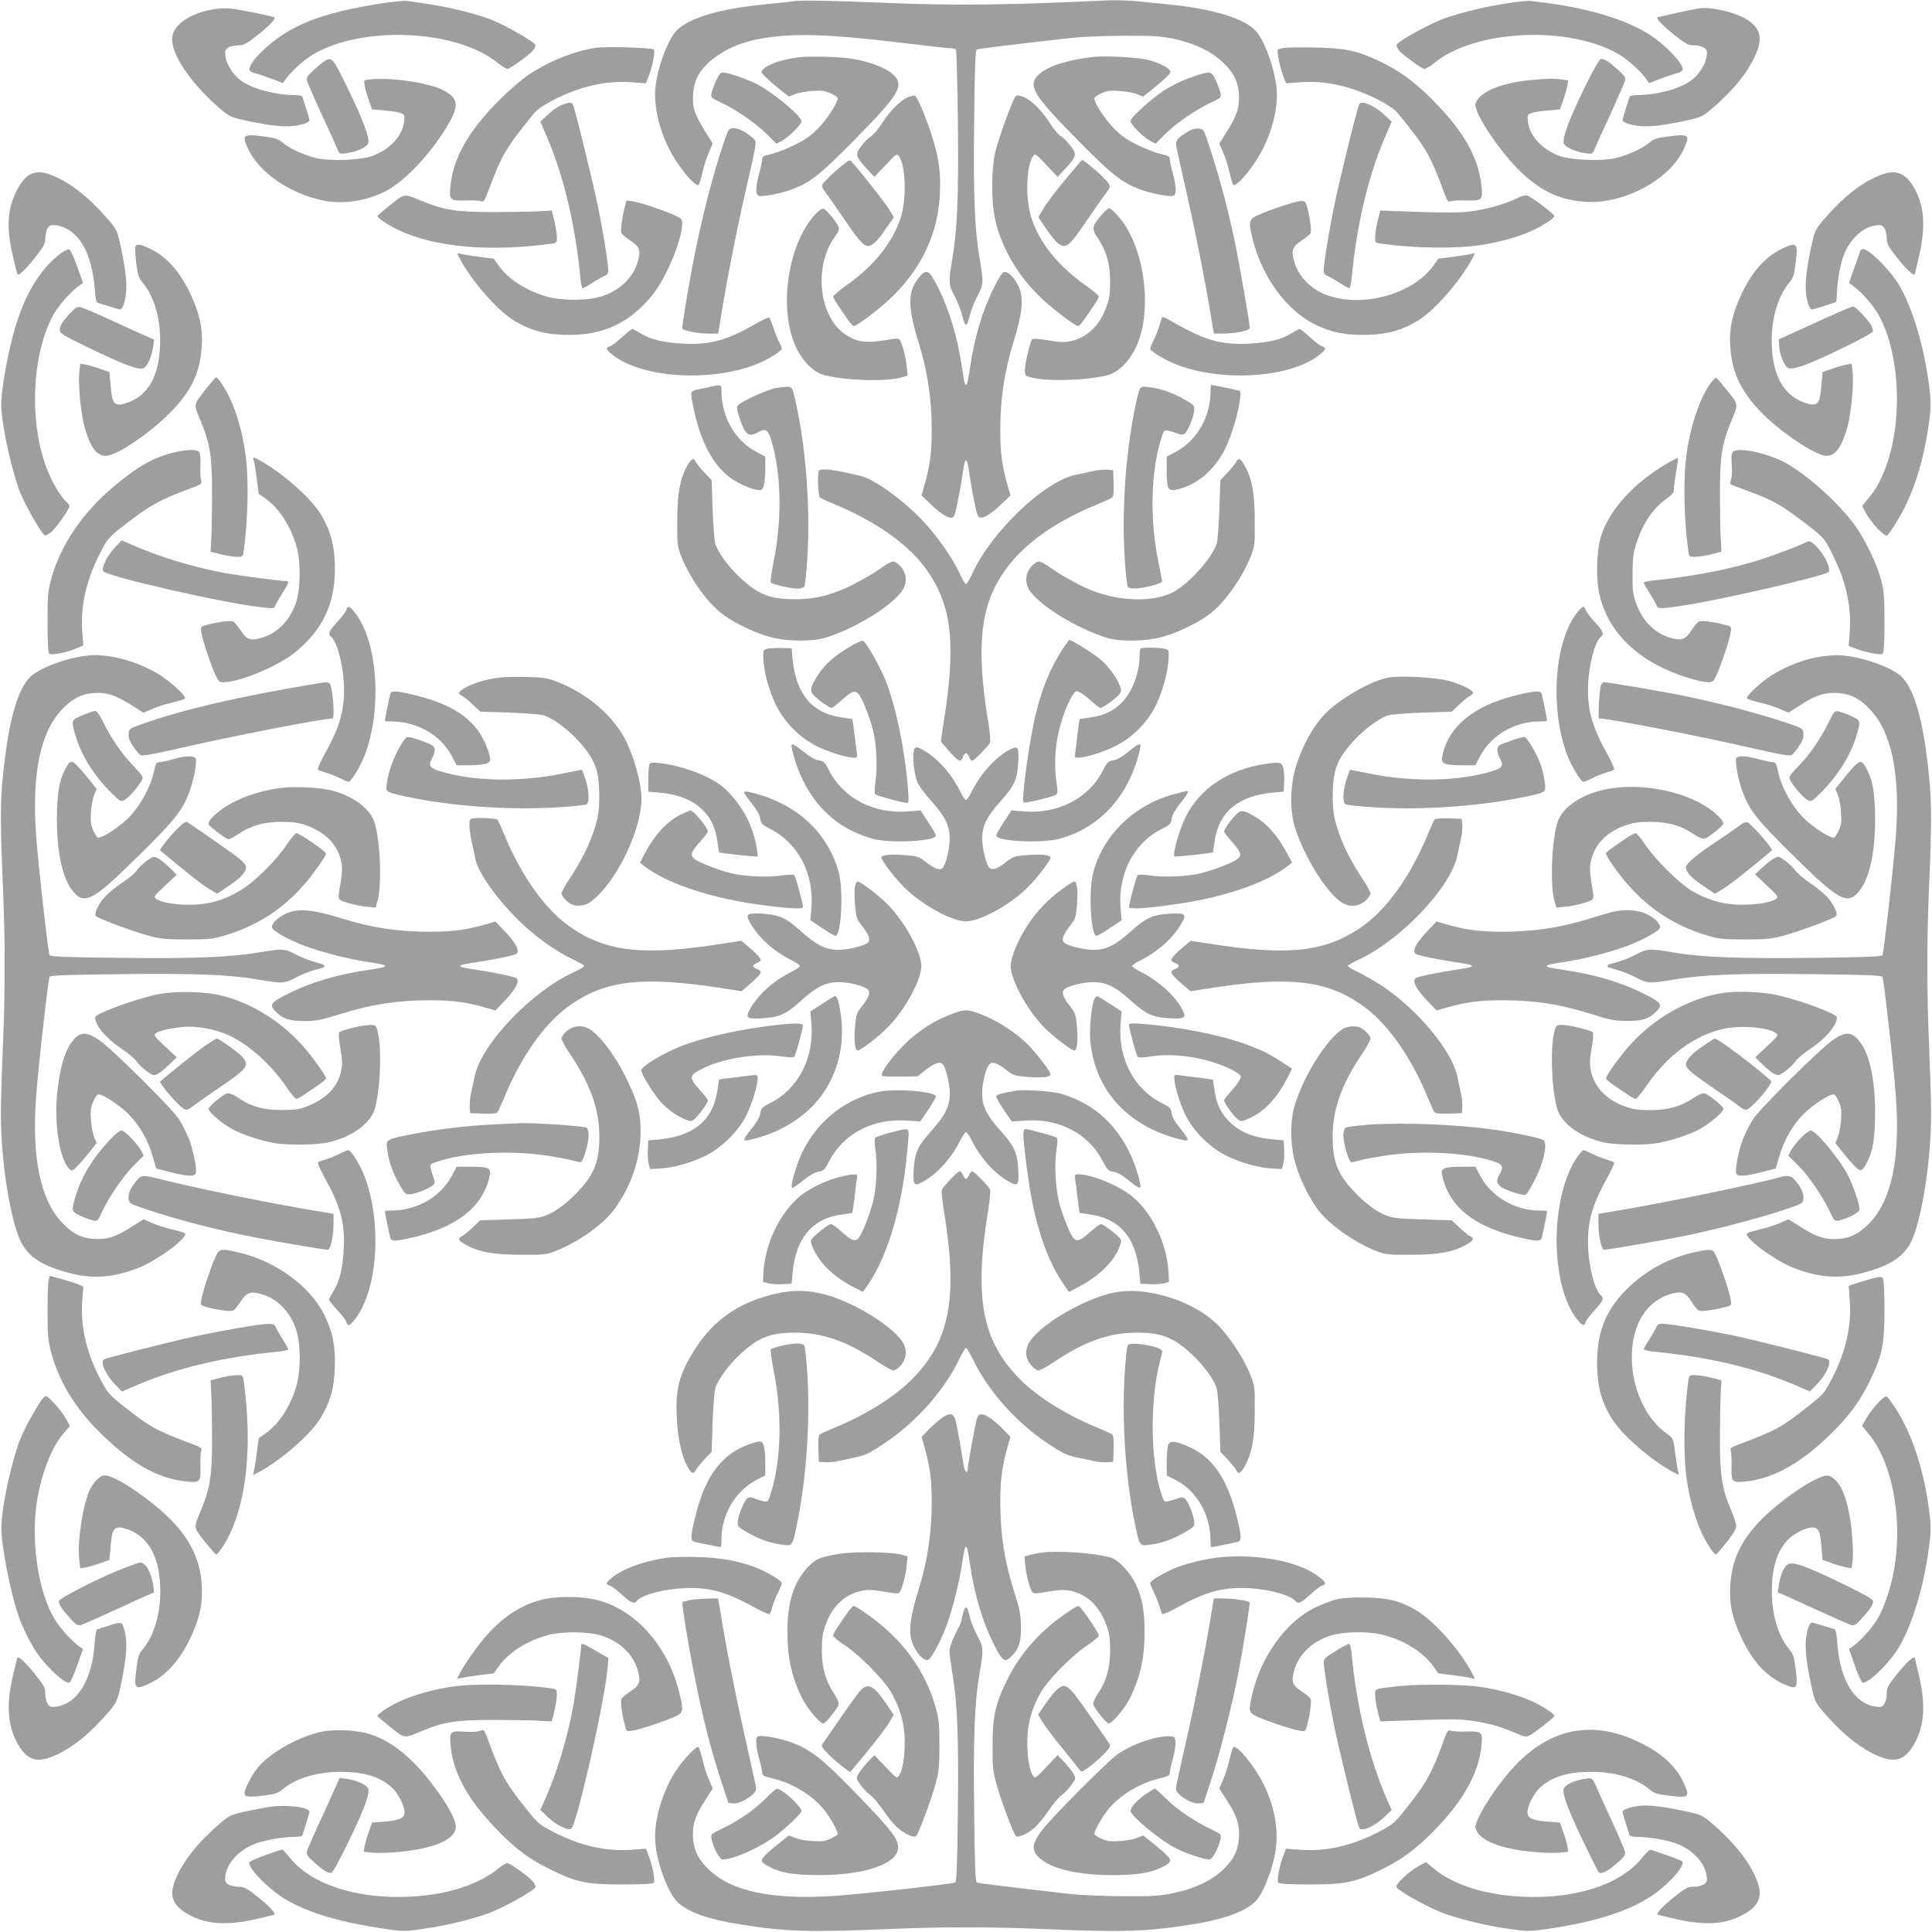 <?xml version="1.0" standalone="no"?>
<!DOCTYPE svg PUBLIC "-//W3C//DTD SVG 20010904//EN"
 "http://www.w3.org/TR/2001/REC-SVG-20010904/DTD/svg10.dtd">
<svg version="1.0" xmlns="http://www.w3.org/2000/svg"
 width="1280pt" height="1280pt" viewBox="0 0 1280 1280"
 preserveAspectRatio="xMidYMid meet">
<g transform="translate(0,1280) scale(0.1,-0.1)"
fill="#9e9e9e" stroke="none">
<path d="M2544 12780 c-413 -62 -630 -148 -807 -319 -57 -54 -91 -106 -84
-125 3 -8 19 -17 36 -21 16 -3 65 -20 108 -36 l77 -30 20 28 c35 50 120 127
179 162 328 194 952 166 1223 -55 32 -26 62 -43 70 -40 28 11 129 84 158 114
16 17 26 37 23 45 -9 23 -226 144 -308 173 -159 54 -310 87 -544 118 -16 2
-84 -4 -151 -14z"/>
<path d="M5240 12790 c-30 -4 -111 -13 -180 -20 -288 -27 -498 -89 -577 -172
-67 -69 -143 -294 -143 -421 0 -147 54 -316 145 -452 61 -92 131 -164 144
-150 5 6 16 44 26 85 9 41 28 101 42 132 l25 57 -55 88 c-31 48 -61 110 -68
136 -16 66 -7 163 21 217 59 115 216 214 395 249 220 44 461 38 969 -24 159
-19 301 -35 317 -35 15 0 30 -4 33 -9 3 -5 9 -215 12 -467 6 -495 -3 -725 -37
-922 -26 -152 -25 -169 15 -243 19 -36 41 -91 49 -123 16 -60 23 -73 33 -64 3
3 12 32 21 64 8 32 30 87 49 123 40 74 41 91 15 243 -34 195 -43 425 -37 922
4 359 8 462 18 468 12 5 153 23 608 75 81 9 228 16 365 16 200 1 243 -2 335
-21 134 -29 247 -83 322 -155 72 -69 100 -124 106 -209 6 -86 -13 -146 -80
-250 l-50 -79 25 -57 c14 -31 33 -91 42 -132 10 -41 21 -79 26 -85 13 -14 83
58 144 150 90 135 145 305 145 448 0 129 -76 356 -143 425 -77 81 -285 144
-567 172 -58 6 -152 15 -210 21 -58 6 -154 9 -215 6 -640 -31 -1004 -35 -1455
-16 -402 16 -567 19 -630 9z"/>
<path d="M9991 12779 c-142 -21 -289 -56 -416 -99 -92 -31 -313 -152 -322
-177 -3 -8 7 -28 23 -45 29 -30 130 -103 158 -114 8 -3 38 14 70 40 271 221
895 249 1223 55 59 -35 144 -112 179 -162 l20 -28 77 30 c43 16 92 33 108 36
17 4 33 13 36 21 11 30 -74 128 -181 209 -147 109 -408 195 -716 235 -47 6
-96 12 -110 14 -14 2 -81 -4 -149 -15z"/>
<path d="M1424 12740 c-167 -25 -284 -108 -284 -200 1 -113 133 -302 325 -466
55 -46 68 -52 160 -72 202 -44 303 -50 393 -21 17 6 32 16 32 22 0 6 -9 40
-21 76 -12 36 -23 72 -25 79 -2 7 -22 12 -51 12 -131 1 -280 41 -355 95 -54
39 -98 108 -105 164 -4 32 -2 41 18 55 13 9 43 16 67 16 38 0 52 8 130 69 76
60 121 107 110 116 -9 7 -240 54 -288 58 -30 3 -78 2 -106 -3z"/>
<path d="M11250 12744 c-40 -7 -265 -56 -268 -59 -10 -9 34 -55 110 -116 78
-61 92 -69 130 -69 24 0 54 -7 67 -16 20 -14 22 -23 18 -55 -7 -56 -51 -125
-105 -164 -75 -54 -224 -94 -355 -95 -29 0 -49 -5 -51 -12 -2 -7 -13 -43 -25
-79 -12 -36 -21 -70 -21 -76 0 -6 15 -16 33 -22 89 -29 190 -23 392 21 92 20
105 26 160 72 152 130 251 253 301 375 43 103 25 166 -63 222 -81 50 -240 86
-323 73z"/>
<path d="M3945 12483 c-149 -23 -317 -92 -452 -185 -42 -29 -125 -101 -183
-159 -206 -206 -307 -383 -326 -573 -9 -91 -3 -97 100 -94 44 2 90 -1 102 -5
19 -7 24 1 54 80 85 228 111 273 300 504 19 24 64 54 127 87 179 91 349 130
520 117 l92 -7 14 34 c28 66 50 179 38 191 -11 11 -326 20 -386 10z"/>
<path d="M8510 12483 c-19 -2 -39 -8 -44 -13 -9 -9 18 -132 41 -188 l14 -34
92 7 c171 13 341 -26 520 -117 63 -33 108 -63 127 -87 191 -234 217 -279 314
-544 16 -42 20 -47 39 -40 12 4 59 7 103 5 103 -3 109 3 99 95 -20 193 -119
365 -325 572 -121 122 -221 194 -354 257 -147 69 -222 85 -421 89 -93 2 -186
1 -205 -2z"/>
<path d="M5290 12420 c-114 -14 -209 -48 -239 -84 -11 -13 -6 -21 31 -56 23
-22 66 -58 94 -80 l51 -40 39 16 c21 9 73 19 114 21 63 5 84 2 123 -15 26 -12
47 -26 47 -33 0 -31 -72 -141 -131 -201 -52 -52 -88 -76 -160 -111 -52 -25
-120 -51 -151 -58 -48 -10 -58 -16 -58 -33 0 -12 -9 -54 -20 -94 -24 -88 -26
-140 -4 -149 25 -9 151 15 228 45 118 46 181 96 404 322 307 311 340 368 251
444 -44 37 -149 77 -253 95 -83 15 -289 21 -366 11z"/>
<path d="M7255 12424 c-167 -17 -303 -58 -364 -110 -89 -76 -56 -133 251 -444
223 -226 286 -276 404 -322 77 -30 203 -54 228 -45 22 9 20 61 -4 149 -11 40
-20 82 -20 94 0 17 -10 23 -57 33 -32 7 -100 33 -152 58 -72 35 -108 59 -160
111 -59 60 -131 170 -131 201 0 7 21 21 47 33 39 17 60 20 123 15 41 -2 93
-12 114 -21 l39 -16 51 40 c28 22 71 58 94 80 37 35 42 43 31 56 -20 24 -83
53 -151 69 -64 15 -270 26 -343 19z"/>
<path d="M2154 12397 c-12 -7 -45 -33 -74 -60 -44 -40 -51 -51 -46 -72 4 -14
47 -113 96 -221 50 -107 97 -211 105 -230 14 -35 15 -35 62 -29 63 9 129 38
141 62 16 29 -31 157 -138 376 -95 193 -101 200 -146 174z"/>
<path d="M10500 12223 c-107 -219 -154 -347 -138 -376 12 -24 78 -53 141 -62
47 -6 48 -6 62 29 8 19 55 123 105 230 49 108 92 207 96 221 5 21 -2 32 -46
72 -59 54 -87 72 -111 73 -12 0 -44 -56 -109 -187z"/>
<path d="M4745 12267 c-14 -29 -27 -67 -31 -84 -6 -29 -4 -31 61 -61 103 -49
232 -138 304 -209 l65 -65 35 18 c47 26 131 109 131 130 0 36 -190 193 -300
249 -68 34 -188 75 -222 75 -13 0 -26 -15 -43 -53z"/>
<path d="M7915 12296 c-88 -29 -178 -74 -241 -122 -97 -74 -184 -157 -184
-176 0 -23 82 -105 131 -132 l35 -18 65 65 c72 71 201 160 304 209 65 30 67
32 61 61 -4 17 -17 55 -31 84 -28 62 -35 64 -140 29z"/>
<path d="M2442 12273 c-32 -4 -32 -5 -26 -41 4 -20 16 -64 28 -97 l21 -60 80
-7 c44 -3 93 -11 109 -17 27 -11 28 -14 23 -57 -10 -92 -90 -181 -204 -225
-80 -31 -289 -39 -383 -15 -82 21 -175 64 -219 102 -29 24 -49 31 -124 40
-138 18 -146 11 -102 -85 71 -151 268 -289 484 -337 145 -33 319 -4 450 73
129 77 293 258 396 438 68 120 59 168 -42 219 -99 50 -354 86 -491 69z"/>
<path d="M10135 12269 c-196 -19 -336 -80 -359 -155 -17 -55 167 -330 307
-460 134 -125 257 -181 423 -191 253 -16 555 146 649 348 44 96 36 103 -102
85 -75 -9 -95 -16 -124 -40 -44 -38 -137 -81 -219 -102 -94 -24 -303 -16 -383
15 -114 44 -194 133 -204 225 -5 43 -4 46 23 57 16 6 65 14 109 17 l80 7 21
60 c12 33 24 76 28 96 l6 36 -46 7 c-55 7 -87 6 -209 -5z"/>
<path d="M6013 12155 c-50 -22 -119 -92 -168 -170 -25 -39 -57 -78 -71 -85
-14 -8 -43 -36 -64 -63 -48 -60 -45 -72 40 -163 l43 -46 74 78 c69 74 75 78
88 60 46 -61 53 -285 12 -409 -53 -164 -175 -316 -352 -442 -52 -37 -95 -73
-95 -80 0 -6 14 -32 31 -56 16 -24 45 -65 62 -91 18 -26 37 -48 43 -48 23 0
181 121 260 199 195 193 299 420 311 676 6 134 -4 218 -42 349 -38 130 -108
300 -125 303 -8 1 -29 -4 -47 -12z"/>
<path d="M6709 12123 c-36 -82 -88 -229 -111 -315 -33 -121 -32 -366 1 -488
47 -176 144 -341 282 -478 76 -76 240 -202 263 -202 6 0 25 22 43 48 17 26 46
67 62 91 17 24 31 50 31 56 0 7 -43 43 -95 80 -177 126 -299 278 -352 442 -41
124 -34 348 12 409 13 18 19 14 88 -60 l74 -78 43 46 c85 91 88 103 40 163
-21 27 -50 55 -64 63 -14 7 -46 46 -71 85 -50 80 -119 149 -170 171 -50 20
-54 19 -76 -33z"/>
<path d="M3714 12101 c-23 -10 -62 -39 -87 -63 l-47 -44 51 -119 c106 -250
183 -579 214 -917 4 -38 11 -68 15 -68 5 0 37 18 71 40 33 21 70 42 80 45 12
4 19 16 19 32 0 46 -30 234 -66 413 -33 164 -157 671 -170 691 -8 14 -35 10
-80 -10z"/>
<path d="M9006 12111 c-13 -20 -138 -529 -170 -691 -36 -180 -66 -368 -66
-413 0 -16 7 -28 19 -32 10 -3 47 -24 80 -45 34 -22 66 -40 71 -40 4 0 11 30
15 68 33 346 107 664 214 917 l51 119 -47 44 c-63 61 -151 99 -167 73z"/>
<path d="M4821 11927 c-79 -207 -174 -571 -235 -897 -28 -148 -66 -382 -66
-404 0 -17 98 -36 182 -36 l56 0 12 73 c51 319 119 656 197 990 34 146 44 203
37 215 -6 10 -32 32 -58 50 -60 40 -112 44 -125 9z"/>
<path d="M7860 11922 c-69 -44 -75 -55 -63 -110 5 -26 40 -180 76 -342 58
-259 121 -581 157 -807 l12 -73 56 0 c91 0 182 19 182 39 0 28 -68 420 -95
551 -53 255 -120 499 -193 710 -17 51 -21 55 -53 58 -24 2 -47 -6 -79 -26z"/>
<path d="M5585 11708 c-57 -45 -125 -110 -136 -129 -6 -12 0 -28 25 -60 18
-24 68 -96 111 -159 135 -199 153 -213 209 -169 15 12 49 55 77 96 l51 74 -32
53 c-32 52 -244 319 -258 324 -4 1 -25 -12 -47 -30z"/>
<path d="M7085 11643 c-102 -123 -150 -187 -181 -240 l-25 -42 50 -74 c28 -41
62 -84 77 -96 56 -44 74 -30 209 169 43 63 90 131 105 150 43 57 43 57 0 104
-37 40 -140 126 -151 126 -2 0 -40 -44 -84 -97z"/>
<path d="M192 11640 c-42 -26 -87 -98 -113 -180 -31 -97 -29 -208 6 -355 15
-66 29 -121 31 -123 8 -11 55 34 115 110 61 78 69 92 69 130 0 24 7 54 16 67
14 20 23 22 56 18 142 -19 237 -176 255 -416 3 -53 11 -94 17 -96 6 -2 41 -12
77 -24 36 -12 70 -21 76 -21 6 0 16 15 22 33 29 89 23 190 -21 392 -20 92 -26
105 -72 160 -130 152 -253 251 -375 301 -69 29 -116 30 -159 4z"/>
<path d="M12450 11637 c-125 -52 -244 -147 -376 -302 -46 -55 -52 -68 -72
-160 -44 -202 -50 -303 -21 -392 6 -18 16 -33 22 -33 6 0 40 9 76 21 36 12 72
23 79 25 7 2 12 22 12 51 0 73 18 181 40 248 39 114 127 200 219 212 32 4 41
2 55 -18 9 -13 16 -43 16 -67 0 -38 8 -52 69 -130 61 -76 107 -120 116 -110 1
2 15 59 31 128 45 201 32 341 -45 463 -56 87 -119 106 -221 64z"/>
<path d="M2589 11445 c-46 -37 -85 -71 -87 -75 -5 -12 64 -59 140 -95 240
-113 599 -145 1006 -90 42 6 42 6 41 48 0 23 -8 71 -17 107 l-17 65 -90 -5
c-49 -3 -184 -5 -300 -5 -240 0 -323 13 -465 71 -127 53 -116 54 -211 -21z"/>
<path d="M10058 11490 c-61 -33 -180 -69 -284 -86 -96 -16 -173 -16 -579 -1
l-50 2 -17 -65 c-9 -36 -17 -84 -17 -107 -1 -42 -1 -42 42 -48 220 -30 491
-34 654 -9 130 19 256 55 351 99 75 36 145 83 140 95 -7 17 -156 129 -179 134
-14 3 -39 -2 -61 -14z"/>
<path d="M4140 11430 c-20 -75 -31 -160 -22 -176 4 -8 30 -29 57 -47 63 -41
72 -66 51 -139 -30 -106 -115 -189 -233 -229 -87 -31 -262 -33 -363 -6 -141
39 -265 118 -329 211 l-29 42 -94 12 c-51 7 -106 15 -121 19 l-29 6 17 -34
c77 -148 255 -352 367 -417 102 -60 189 -85 318 -90 252 -10 430 68 587 257
95 114 203 372 203 483 0 26 -7 32 -57 55 -79 34 -219 81 -270 89 l-42 6 -11
-42z"/>
<path d="M8525 11445 c-44 -13 -116 -39 -160 -57 -95 -40 -97 -44 -65 -175 62
-250 223 -469 415 -564 110 -54 209 -72 355 -67 129 5 216 30 318 90 112 65
290 269 367 417 l17 34 -29 -6 c-15 -4 -70 -12 -121 -19 l-93 -12 -34 -48
c-133 -184 -460 -277 -693 -197 -113 38 -198 123 -228 227 -21 73 -12 98 51
139 27 18 53 39 57 47 9 16 -2 101 -22 174 -13 50 -20 51 -135 17z"/>
<path d="M5411 11390 c-173 -173 -249 -568 -160 -833 42 -127 129 -224 216
-244 152 -36 408 -42 507 -13 l39 12 -6 61 c-6 62 -29 150 -46 175 -7 12 -25
11 -105 -3 -116 -19 -177 -11 -249 35 -184 116 -220 461 -71 658 18 23 24 40
20 57 -7 27 -82 118 -101 123 -7 2 -27 -11 -44 -28z"/>
<path d="M7292 11369 c-58 -70 -60 -85 -19 -147 57 -84 82 -170 82 -287 0 -80
-5 -113 -24 -166 -46 -127 -128 -206 -237 -229 -42 -9 -72 -8 -149 5 -56 10
-101 13 -106 8 -13 -13 -49 -161 -49 -204 0 -35 3 -39 38 -49 96 -28 356 -22
503 12 89 21 175 117 218 245 74 220 33 551 -93 747 -37 58 -92 116 -109 116
-7 0 -31 -23 -55 -51z"/>
<path d="M896 11163 c-2 -10 1 -59 7 -109 10 -76 17 -96 41 -125 73 -86 117
-227 117 -379 1 -208 -60 -343 -183 -404 -29 -14 -67 -26 -85 -26 -42 0 -52
22 -61 135 l-7 80 -60 21 c-33 12 -76 24 -96 28 l-37 7 -7 -58 c-8 -77 10
-270 35 -361 37 -133 79 -192 140 -192 72 0 288 145 430 289 139 141 197 264
207 441 7 115 -14 211 -74 340 -72 153 -161 252 -273 304 -65 30 -87 32 -94 9z"/>
<path d="M11810 11154 c-112 -52 -201 -151 -273 -304 -60 -129 -81 -225 -74
-340 10 -169 65 -291 191 -427 125 -134 373 -303 446 -303 61 0 103 59 140
192 24 88 43 293 34 366 l-6 52 -37 -6 c-20 -4 -63 -16 -96 -28 l-60 -21 -7
-80 c-9 -113 -19 -135 -61 -135 -18 0 -56 12 -85 26 -123 61 -185 197 -184
404 1 152 45 294 118 379 24 29 31 49 40 124 18 138 11 146 -86 101z"/>
<path d="M404 11122 c-146 -107 -256 -298 -323 -563 -40 -159 -73 -358 -73
-438 1 -120 57 -387 116 -560 29 -82 150 -299 173 -308 8 -3 29 9 49 28 36 35
114 148 114 166 0 5 -9 18 -20 28 -34 31 -90 121 -121 198 -131 312 -111 794
42 1054 35 58 112 144 161 179 l28 19 -39 110 c-22 63 -45 111 -53 113 -8 1
-32 -10 -54 -26z"/>
<path d="M12325 11138 c-2 -7 -20 -58 -40 -113 l-35 -100 27 -19 c50 -35 127
-121 162 -180 150 -253 172 -725 49 -1036 -36 -90 -58 -129 -111 -194 l-40
-48 24 -45 c35 -66 122 -158 141 -151 8 4 46 59 83 123 94 161 162 380 195
625 15 113 15 147 -5 287 -39 266 -122 523 -213 655 -67 97 -183 208 -219 208
-7 0 -16 -6 -18 -12z"/>
<path d="M6093 10967 c-80 -91 -82 -194 -8 -432 61 -199 87 -371 88 -580 0
-159 -12 -246 -55 -394 l-13 -43 71 -68 c73 -69 128 -96 144 -70 11 17 37 146
55 264 8 54 17 101 20 104 11 11 16 -8 30 -104 18 -118 44 -247 55 -264 16
-26 71 1 144 70 l71 68 -13 43 c-44 150 -55 235 -55 394 1 208 27 381 88 580
59 191 68 286 36 362 -26 59 -71 106 -98 101 -12 -2 -35 -38 -68 -103 -76
-152 -129 -331 -159 -534 -8 -57 -18 -106 -21 -109 -11 -11 -16 8 -31 109 -30
204 -83 383 -159 534 -58 116 -75 126 -122 72z"/>
<path d="M451 10710 c-37 -42 -54 -69 -55 -90 -1 -29 3 -32 194 -125 228 -111
333 -150 362 -134 25 13 54 79 63 142 l6 47 -43 19 c-24 10 -128 57 -232 105
-103 48 -200 89 -215 91 -22 4 -35 -5 -80 -55z"/>
<path d="M12135 10711 c-71 -32 -179 -82 -240 -109 l-110 -50 3 -49 c4 -57 33
-127 59 -141 13 -7 39 -4 93 14 99 31 464 210 468 228 2 8 -3 26 -10 39 -20
38 -105 127 -120 127 -7 0 -71 -27 -143 -59z"/>
<path d="M5006 10654 c-193 -110 -300 -139 -476 -131 -134 7 -216 26 -283 67
-27 17 -53 30 -58 30 -5 0 -36 -24 -68 -54 -32 -30 -68 -57 -80 -61 -29 -9
-27 -19 10 -50 186 -156 638 -190 951 -72 74 28 178 91 178 107 0 6 -10 30
-22 53 -12 23 -29 67 -38 97 -10 30 -21 55 -26 57 -5 1 -45 -18 -88 -43z"/>
<path d="M7695 10688 c-2 -7 -9 -31 -16 -53 -6 -22 -22 -61 -35 -87 -13 -26
-24 -52 -24 -58 0 -16 104 -79 178 -107 313 -118 765 -84 951 72 37 31 39 41
10 50 -12 4 -48 31 -80 61 -32 30 -63 54 -68 54 -5 0 -31 -13 -58 -30 -67 -41
-149 -60 -283 -67 -176 -8 -279 20 -477 131 -89 51 -92 52 -98 34z"/>
<path d="M1357 10213 c-77 -98 -76 -87 -23 -213 58 -142 71 -225 71 -465 0
-115 -2 -250 -5 -300 l-5 -90 65 -17 c36 -9 84 -17 107 -17 42 -1 42 -1 48 42
30 220 34 491 9 654 -19 130 -55 256 -99 351 -33 70 -81 142 -94 142 -3 0 -37
-39 -74 -87z"/>
<path d="M11336 10265 c-68 -89 -133 -274 -160 -458 -25 -163 -21 -434 9 -654
6 -43 6 -43 48 -42 23 0 71 8 107 17 l65 17 -5 90 c-3 50 -5 185 -5 300 0 240
13 323 71 465 53 127 54 116 -21 211 -37 46 -71 85 -75 87 -4 1 -19 -13 -34
-33z"/>
<path d="M4690 10234 c-114 -24 -110 -22 -110 -53 0 -16 13 -81 29 -146 58
-228 154 -371 295 -440 39 -19 87 -37 107 -40 31 -6 36 -3 47 20 7 14 12 65
12 113 l0 87 -57 30 c-141 73 -233 232 -233 401 0 50 3 48 -90 28z"/>
<path d="M8020 10206 c0 -169 -92 -328 -233 -401 l-57 -30 0 -96 c0 -124 8
-137 76 -120 132 33 245 132 314 274 41 86 84 229 95 321 6 47 5 55 -11 59
-21 6 -170 37 -179 37 -3 0 -5 -20 -5 -44z"/>
<path d="M5140 10229 c-56 -10 -229 -88 -251 -115 -9 -11 -7 -28 10 -82 37
-112 61 -131 121 -97 52 29 67 21 89 -49 68 -219 74 -527 15 -815 -13 -68 -21
-127 -17 -131 13 -12 136 -40 175 -40 20 0 40 6 46 13 6 6 16 101 22 209 17
304 -8 669 -66 957 -13 68 -29 132 -35 142 -11 21 -25 21 -109 8z"/>
<path d="M7551 10222 c-6 -11 -22 -75 -35 -143 -58 -288 -83 -653 -66 -957 7
-116 16 -202 23 -211 9 -10 27 -12 72 -8 61 6 155 34 155 45 0 4 -12 61 -25
127 -58 279 -51 593 16 812 19 62 22 65 47 60 15 -3 42 -11 60 -18 24 -10 37
-11 50 -3 20 13 61 111 64 156 3 31 -1 35 -69 74 -80 45 -150 69 -230 79 -45
6 -53 4 -62 -13z"/>
<path d="M1165 9805 c-140 -31 -246 -89 -411 -228 -210 -176 -354 -390 -416
-617 -20 -75 -23 -108 -23 -282 0 -139 4 -201 12 -209 13 -13 117 8 186 38
l39 17 -7 90 c-13 169 26 341 116 517 56 110 55 108 213 228 127 96 200 135
363 196 100 37 103 38 95 64 -4 14 -6 59 -4 100 2 45 -2 78 -9 87 -14 17 -73
17 -154 -1z"/>
<path d="M11481 9806 c-10 -12 -12 -34 -8 -80 3 -36 2 -79 -3 -97 -5 -18 -8
-34 -6 -37 3 -2 53 -22 113 -44 159 -58 218 -90 349 -189 158 -120 157 -118
213 -228 90 -177 129 -348 116 -518 l-7 -92 34 -14 c68 -28 179 -50 191 -38 8
8 12 71 12 209 0 174 -3 207 -23 282 -30 108 -96 248 -164 347 -97 140 -295
323 -453 418 -116 69 -334 118 -364 81z"/>
<path d="M1683 9743 c4 -15 12 -70 19 -121 l12 -94 42 -29 c93 -64 174 -190
211 -329 27 -101 24 -276 -6 -363 -40 -118 -123 -203 -229 -233 -73 -21 -98
-12 -139 51 -18 27 -39 53 -47 57 -16 9 -101 -2 -176 -22 -42 -11 -42 -11 -36
-50 7 -48 59 -204 91 -277 21 -46 28 -53 53 -53 111 0 369 108 483 203 188
156 267 336 257 587 -5 129 -30 216 -90 318 -65 112 -269 290 -417 367 l-34
17 6 -29z"/>
<path d="M11047 9731 c-222 -130 -382 -305 -439 -481 -29 -91 -36 -269 -14
-375 43 -214 189 -388 421 -500 105 -51 247 -95 307 -95 25 0 32 7 53 53 32
73 84 229 91 277 6 39 6 39 -36 50 -75 20 -160 31 -176 22 -8 -4 -29 -30 -47
-57 -41 -63 -66 -72 -139 -51 -106 30 -189 115 -230 233 -20 58 -23 86 -22
193 1 106 5 137 27 205 44 133 112 232 205 296 32 23 42 36 42 58 0 16 7 68
15 116 9 48 14 89 12 91 -2 2 -33 -14 -70 -35z"/>
<path d="M4555 9717 c-49 -84 -68 -185 -68 -367 -1 -157 0 -168 26 -235 59
-150 180 -318 281 -389 83 -60 212 -121 311 -147 106 -29 273 -31 360 -5 206
62 469 227 521 327 25 48 18 104 -17 144 -17 19 -40 35 -51 35 -11 0 -41 -15
-67 -34 -71 -52 -217 -133 -290 -160 -103 -40 -188 -56 -291 -56 -170 0 -248
31 -371 147 -75 71 -142 163 -160 221 -6 20 -14 123 -18 228 l-6 192 -46 49
c-26 27 -52 59 -58 71 -17 31 -27 28 -56 -21z"/>
<path d="M8189 9738 c-6 -12 -32 -44 -58 -71 l-46 -49 -6 -192 c-4 -105 -12
-208 -18 -228 -28 -89 -171 -252 -276 -314 -127 -74 -349 -73 -546 2 -73 27
-219 108 -290 160 -26 19 -56 34 -67 34 -11 0 -34 -16 -51 -35 -35 -40 -42
-96 -17 -144 52 -100 315 -265 521 -327 87 -26 254 -24 360 5 99 26 228 87
311 147 101 71 222 240 281 389 26 67 27 78 26 235 0 182 -19 282 -68 367 -29
49 -39 52 -56 21z"/>
<path d="M5427 9683 c-13 -12 -8 -170 6 -180 6 -5 44 -22 82 -38 291 -119 516
-279 634 -454 159 -234 185 -483 102 -1004 l-18 -119 39 -46 c45 -54 76 -82
89 -82 5 0 14 11 19 25 5 14 14 25 20 25 6 0 15 -11 20 -25 5 -14 15 -25 21
-25 12 0 104 93 118 120 4 8 0 64 -10 125 -70 420 -61 679 30 879 110 242 340
432 706 581 39 16 76 33 83 38 9 7 12 35 10 96 l-3 86 -38 3 c-21 2 -62 -2
-90 -8 -29 -6 -83 -18 -122 -26 -210 -45 -559 -380 -685 -657 -17 -37 -35 -67
-40 -67 -5 0 -23 30 -40 67 -46 101 -151 252 -243 349 -137 146 -334 286 -423
303 -27 6 -78 17 -114 25 -68 16 -142 21 -153 9z"/>
<path d="M759 9170 c-48 -51 -86 -127 -76 -153 13 -34 823 -219 1063 -242 67
-7 72 -6 78 13 4 11 25 48 46 81 42 65 48 81 27 81 -35 0 -287 33 -387 50
-221 39 -456 110 -644 194 l-60 26 -47 -50z"/>
<path d="M11968 9209 c-46 -25 -256 -104 -358 -133 -192 -56 -420 -98 -652
-121 -38 -4 -68 -11 -68 -15 0 -5 18 -37 40 -71 21 -33 42 -70 45 -80 8 -23
25 -24 164 -3 245 36 948 197 975 224 16 16 -11 85 -54 139 -47 59 -69 73 -92
60z"/>
<path d="M2295 8759 c-4 -12 -31 -48 -61 -80 -56 -61 -63 -79 -40 -98 43 -36
85 -207 85 -351 1 -149 -33 -258 -135 -439 -25 -46 -42 -86 -38 -90 5 -4 29
-13 54 -20 25 -7 66 -24 92 -37 26 -13 52 -24 58 -24 16 0 79 104 107 178 118
313 84 765 -72 951 -31 37 -41 39 -50 10z"/>
<path d="M10455 8749 c-156 -186 -190 -638 -72 -951 28 -74 91 -178 107 -178
6 0 32 11 58 24 26 13 67 30 92 37 25 7 49 16 54 20 4 4 -13 44 -38 90 -102
181 -136 290 -135 439 0 144 42 315 85 351 23 19 16 37 -40 98 -30 32 -57 68
-61 80 -9 29 -19 27 -50 -10z"/>
<path d="M5630 8515 c-100 -59 -165 -116 -210 -186 -52 -80 -57 -105 -28 -136
28 -30 103 -83 117 -83 6 0 35 22 65 49 69 63 93 71 117 40 24 -31 75 -162 94
-241 22 -91 29 -240 16 -332 -7 -47 -8 -83 -2 -89 9 -9 184 -56 210 -57 11 0
13 16 7 88 -19 253 -78 542 -146 717 -39 99 -134 266 -155 271 -5 2 -44 -17
-85 -41z"/>
<path d="M7036 8493 c-77 -120 -128 -243 -170 -408 -45 -179 -101 -583 -84
-601 8 -8 195 37 214 51 12 8 13 23 4 80 -21 146 -6 297 45 444 27 81 70 161
86 161 19 0 54 -23 101 -66 26 -24 52 -44 58 -44 16 0 90 52 119 83 21 23 22
29 12 58 -18 53 -70 126 -122 173 -42 38 -196 136 -214 136 -3 0 -25 -30 -49
-67z"/>
<path d="M5080 8501 c-24 -7 -25 -10 -22 -71 5 -91 36 -201 82 -299 57 -118
161 -222 280 -279 82 -39 192 -72 239 -72 21 0 22 3 17 38 -3 20 -11 77 -16
127 -6 49 -12 90 -13 91 -1 0 -35 5 -74 11 -194 29 -301 158 -322 388 l-6 70
-70 2 c-38 1 -81 -2 -95 -6z"/>
<path d="M7557 8503 c-4 -3 -7 -27 -7 -52 -1 -112 -50 -238 -120 -308 -54 -54
-113 -82 -203 -96 -39 -6 -73 -11 -74 -11 -1 -1 -7 -42 -13 -91 -5 -50 -13
-107 -16 -127 -5 -35 -4 -38 17 -38 47 0 157 33 239 72 119 57 223 161 280
279 45 94 77 215 82 303 3 56 2 60 -22 67 -32 9 -155 11 -163 2z"/>
<path d="M465 8436 c-114 -30 -220 -78 -263 -119 -88 -84 -148 -303 -184 -672
-16 -158 -16 -316 1 -710 16 -380 16 -690 0 -1070 -7 -165 -13 -363 -13 -440
-2 -306 62 -715 134 -855 52 -101 144 -159 328 -206 152 -39 290 -27 452 37
129 52 331 203 305 228 -6 5 -44 16 -85 26 -41 9 -101 28 -132 42 l-57 25 -79
-50 c-104 -67 -164 -86 -250 -80 -85 6 -140 34 -209 106 -145 150 -203 428
-174 832 12 180 80 779 89 798 6 10 109 14 468 18 497 6 727 -3 922 -37 152
-26 169 -25 243 15 36 19 91 41 123 49 89 24 89 30 0 54 -32 8 -87 30 -123 49
-75 40 -91 41 -244 14 -192 -32 -434 -42 -927 -36 -354 4 -456 8 -462 18 -9
19 -77 618 -89 798 -29 404 29 682 174 832 67 70 123 99 204 106 87 7 145 -11
246 -75 l88 -55 57 25 c31 14 91 33 132 42 41 10 80 22 85 27 14 14 -104 121
-185 168 -132 76 -287 120 -417 120 -37 -1 -108 -11 -158 -24z"/>
<path d="M12025 8443 c-88 -18 -181 -55 -265 -103 -81 -47 -199 -154 -185
-168 6 -5 44 -17 85 -27 41 -9 101 -28 132 -42 l57 -25 86 55 c97 63 160 82
249 75 79 -7 137 -36 203 -106 145 -150 203 -428 174 -832 -12 -180 -80 -779
-89 -798 -6 -10 -108 -14 -462 -18 -493 -6 -735 4 -927 36 -153 27 -169 26
-244 -14 -36 -19 -91 -41 -123 -49 -60 -16 -73 -23 -64 -33 3 -3 32 -12 64
-21 32 -8 87 -30 123 -49 74 -40 91 -41 243 -15 195 34 425 43 922 37 359 -4
462 -8 468 -18 9 -19 77 -618 89 -798 29 -404 -29 -682 -174 -832 -67 -70
-123 -99 -204 -106 -87 -7 -145 11 -246 75 l-88 55 -57 -25 c-31 -14 -91 -33
-132 -42 -41 -10 -79 -21 -85 -26 -26 -25 176 -176 305 -228 162 -64 300 -76
452 -37 184 47 276 105 328 206 72 141 136 551 134 860 0 74 -6 270 -13 435
-16 379 -16 700 0 1075 17 386 17 536 1 700 -35 368 -96 593 -184 677 -72 69
-298 144 -432 142 -39 0 -102 -7 -141 -16z"/>
<path d="M3302 8310 c-87 -12 -169 -37 -219 -66 -49 -28 -52 -38 -21 -55 12
-6 44 -32 71 -58 l49 -46 192 -6 c105 -4 208 -12 228 -18 58 -18 150 -85 221
-160 79 -84 116 -144 134 -220 16 -66 18 -215 4 -287 -24 -123 -90 -270 -187
-415 -30 -44 -54 -89 -54 -99 0 -10 16 -32 35 -49 27 -24 45 -31 76 -31 55 0
86 19 152 90 143 154 267 442 267 617 0 109 -56 303 -118 413 -89 157 -256
293 -448 366 -58 22 -89 27 -194 29 -69 2 -153 0 -188 -5z"/>
<path d="M9199 8311 c-101 -19 -267 -108 -381 -204 -98 -82 -184 -227 -234
-392 -37 -123 -39 -285 -6 -393 64 -205 223 -456 323 -508 48 -25 104 -18 144
17 19 17 35 39 35 49 0 10 -24 55 -54 99 -97 145 -163 292 -187 415 -14 72
-12 221 4 287 18 76 55 136 134 220 71 75 163 142 221 160 20 6 123 14 228 18
l192 6 49 46 c27 26 59 52 71 58 12 6 22 16 22 21 0 18 -87 60 -166 80 -88 23
-317 35 -395 21z"/>
<path d="M2080 8268 c-504 -84 -860 -167 -1131 -262 -93 -33 -94 -34 -97 -68
-2 -25 5 -47 30 -83 18 -27 40 -53 49 -58 11 -7 87 6 260 46 342 79 949 197
1013 197 10 0 7 110 -5 177 -12 71 -9 70 -119 51z"/>
<path d="M10606 8258 c-10 -35 -20 -218 -12 -218 66 0 669 -117 1015 -197 173
-40 249 -53 260 -46 9 5 31 31 49 58 25 36 32 57 30 83 -3 34 -5 36 -88 65
-186 64 -429 129 -680 182 -132 28 -522 95 -551 95 -9 0 -20 -10 -23 -22z"/>
<path d="M2586 8203 c-6 -20 -36 -169 -36 -178 0 -3 20 -5 44 -5 171 0 328
-91 401 -232 l30 -58 87 0 c48 0 99 5 113 12 23 11 26 16 20 47 -3 20 -21 68
-40 107 -69 142 -209 236 -439 294 -138 35 -173 37 -180 13z"/>
<path d="M10030 8190 c-266 -69 -424 -197 -471 -383 -16 -67 -2 -76 121 -77
l95 0 30 58 c72 139 229 232 392 232 29 0 53 2 53 5 0 9 -30 158 -36 178 -7
24 -48 21 -184 -13z"/>
<path d="M556 8065 c-83 -34 -83 -34 -63 -113 37 -143 124 -286 246 -406 59
-58 61 -59 87 -45 28 14 99 97 116 135 8 17 -1 30 -57 88 -73 75 -147 181
-202 293 -22 46 -42 73 -52 73 -9 0 -43 -11 -75 -25z"/>
<path d="M12117 8018 c-55 -113 -128 -219 -202 -294 -56 -58 -65 -71 -57 -88
17 -38 88 -121 116 -135 26 -14 28 -13 82 40 115 112 203 250 243 383 30 99
29 103 -32 131 -29 14 -67 27 -83 31 -29 6 -31 3 -67 -68z"/>
<path d="M2664 7878 c-59 -93 -103 -223 -104 -305 0 -20 31 -31 161 -57 287
-58 646 -83 953 -66 110 6 206 16 213 22 19 16 16 87 -7 162 -12 36 -23 66
-26 66 -2 0 -60 -11 -127 -25 -286 -58 -594 -52 -813 16 -70 22 -78 37 -49 89
8 14 14 37 15 51 0 24 -8 30 -62 52 -35 13 -77 28 -95 31 -30 7 -34 4 -59 -36z"/>
<path d="M10020 7896 c-36 -13 -73 -27 -82 -31 -22 -9 -23 -50 -3 -85 29 -52
21 -67 -49 -89 -219 -68 -527 -74 -813 -16 -67 14 -125 25 -127 25 -3 0 -14
-30 -26 -66 -23 -75 -26 -146 -7 -162 7 -6 103 -16 213 -22 307 -17 666 8 953
66 164 33 164 33 156 97 -3 29 -13 76 -22 105 -20 67 -93 196 -113 199 -8 2
-44 -8 -80 -21z"/>
<path d="M5246 7843 c56 -254 199 -451 399 -548 39 -19 100 -42 135 -52 119
-32 420 -17 420 21 0 7 -23 48 -51 90 l-50 77 -83 -7 c-227 -18 -431 88 -524
273 -28 55 -34 61 -69 66 -25 4 -60 24 -100 57 -71 57 -86 62 -77 23z"/>
<path d="M7475 7819 c-40 -33 -73 -52 -98 -56 -35 -5 -41 -11 -69 -66 -93
-185 -297 -291 -524 -273 l-83 7 -50 -77 c-28 -42 -51 -83 -51 -90 0 -38 301
-53 420 -21 272 74 467 292 534 600 9 39 -9 34 -79 -24z"/>
<path d="M6054 7824 c-10 -40 4 -162 25 -209 10 -22 50 -77 90 -121 92 -102
122 -162 123 -246 1 -68 -26 -181 -48 -199 -20 -17 -55 -4 -110 40 -46 36 -54
39 -141 46 -95 7 -153 1 -153 -17 0 -20 93 -141 154 -200 117 -115 313 -222
406 -222 94 0 291 108 408 224 63 63 152 178 152 198 0 18 -58 24 -153 17 -87
-7 -95 -10 -141 -46 -55 -44 -90 -57 -110 -40 -21 18 -49 130 -49 198 1 83 32
145 124 247 88 98 108 141 115 249 6 102 -1 118 -48 95 -92 -44 -197 -157
-259 -280 -16 -32 -34 -58 -39 -58 -5 0 -22 24 -36 53 -60 118 -137 208 -233
269 -55 35 -69 35 -77 2z"/>
<path d="M1145 7770 c-33 -10 -72 -19 -86 -19 -24 -1 -27 -7 -39 -63 -22 -103
-93 -231 -169 -307 -59 -59 -169 -131 -200 -131 -7 0 -21 21 -33 47 -17 39
-20 60 -15 123 2 41 12 93 21 114 l16 39 -40 51 c-22 28 -58 71 -80 94 -46 50
-57 47 -91 -20 -38 -74 -52 -164 -52 -328 0 -224 39 -397 109 -478 76 -90 133
-58 444 250 226 223 276 286 322 404 30 77 54 203 45 228 -8 21 -73 19 -152
-4z"/>
<path d="M11503 7774 c-9 -25 15 -151 45 -228 46 -118 96 -181 322 -404 311
-308 368 -340 444 -250 70 81 109 254 109 478 0 164 -14 254 -52 328 -34 67
-45 70 -91 20 -22 -23 -58 -66 -80 -94 l-40 -51 16 -39 c9 -21 19 -73 21 -114
5 -63 2 -84 -15 -123 -12 -26 -26 -47 -33 -47 -31 0 -141 72 -200 131 -76 76
-147 204 -169 307 -11 53 -16 62 -34 62 -12 0 -54 9 -94 20 -88 24 -140 26
-149 4z"/>
<path d="M4302 7733 c-4 -10 -7 -54 -7 -98 l0 -80 70 -6 c132 -12 228 -51 295
-120 52 -54 80 -114 93 -202 6 -39 11 -73 11 -74 3 -5 251 -32 255 -27 3 3 -2
41 -11 85 -29 140 -99 263 -206 364 -80 76 -274 152 -430 169 -54 6 -63 5 -70
-11z"/>
<path d="M8385 7739 c-247 -36 -436 -162 -531 -354 -41 -83 -87 -245 -73 -259
4 -5 252 22 255 27 0 1 5 35 11 74 29 195 157 301 388 322 l70 6 3 62 c2 34
-1 77 -6 95 -9 38 -22 41 -117 27z"/>
<path d="M1855 7579 c-154 -21 -298 -75 -396 -148 -31 -24 -62 -54 -70 -68
-12 -22 -11 -26 11 -44 65 -53 104 -79 115 -79 7 0 36 15 64 34 83 56 170 81
286 81 80 0 113 -5 166 -24 127 -46 206 -128 229 -237 9 -42 8 -72 -5 -150
-14 -80 -15 -98 -3 -105 25 -17 113 -40 175 -46 l61 -6 12 39 c30 103 22 374
-15 514 -26 99 -145 189 -296 225 -83 19 -245 26 -334 14z"/>
<path d="M10681 7578 c-189 -27 -335 -122 -366 -238 -37 -140 -45 -411 -15
-514 l12 -39 61 6 c62 6 150 29 175 46 12 7 11 25 -3 105 -13 78 -14 108 -5
150 23 110 105 195 230 238 51 18 87 23 165 23 117 0 203 -25 287 -82 34 -22
59 -32 72 -29 25 6 120 83 124 100 1 6 -12 27 -30 45 -139 143 -449 226 -707
189z"/>
<path d="M4930 7550 c0 -5 23 -38 50 -72 33 -41 53 -76 57 -101 5 -35 11 -41
66 -69 185 -93 291 -297 273 -523 l-7 -82 77 -51 c42 -29 82 -52 89 -52 39 0
54 300 22 420 -75 273 -291 466 -599 534 -16 4 -28 2 -28 -4z"/>
<path d="M7784 7540 c-267 -70 -474 -269 -541 -520 -32 -121 -17 -420 22 -420
7 0 47 23 89 52 l77 51 -7 82 c-18 226 88 430 273 523 55 28 61 34 66 69 4 25
24 60 57 101 47 58 60 83 43 81 -5 0 -40 -8 -79 -19z"/>
<path d="M4513 7405 c-96 -48 -175 -134 -247 -270 l-26 -50 22 -18 c145 -115
424 -211 743 -257 211 -30 315 -36 315 -19 -1 26 -48 201 -57 210 -6 6 -42 5
-89 -2 -92 -13 -241 -6 -332 16 -79 19 -210 70 -241 94 -31 24 -23 48 40 117
27 30 49 59 49 65 0 25 -94 139 -115 139 -6 0 -34 -11 -62 -25z"/>
<path d="M8184 7398 c-38 -41 -74 -93 -74 -107 0 -6 22 -35 49 -65 63 -69 71
-93 40 -117 -31 -24 -162 -75 -241 -94 -91 -22 -240 -29 -332 -16 -47 7 -83 8
-89 2 -9 -9 -56 -184 -57 -210 0 -17 104 -11 315 19 319 46 598 142 743 257
l22 18 -26 50 c-68 127 -137 207 -225 258 -72 42 -90 43 -125 5z"/>
<path d="M3117 7373 c-12 -11 -7 -85 9 -153 8 -36 19 -86 24 -112 17 -87 136
-257 284 -404 108 -107 255 -212 369 -264 37 -17 67 -35 67 -40 0 -5 -30 -23
-67 -40 -278 -126 -612 -475 -657 -687 -8 -38 -20 -91 -26 -120 -6 -28 -10
-69 -8 -90 l3 -38 86 -3 c61 -2 89 1 96 10 5 7 22 45 38 83 118 290 280 517
454 634 230 157 475 183 975 107 l149 -23 46 39 c53 45 81 76 81 89 0 5 -11
14 -25 19 -14 5 -25 14 -25 20 0 6 11 15 25 20 14 5 25 14 25 19 0 13 -28 44
-82 89 l-46 39 -119 -18 c-520 -83 -770 -57 -1004 102 -174 117 -336 344 -454
634 -16 39 -33 76 -38 83 -10 13 -168 18 -180 5z"/>
<path d="M9503 7368 c-5 -7 -22 -44 -38 -83 -121 -297 -287 -525 -464 -640
-240 -155 -477 -178 -994 -96 l-119 18 -46 -39 c-54 -45 -82 -76 -82 -89 0 -5
11 -14 25 -19 14 -5 25 -14 25 -20 0 -6 -11 -15 -25 -20 -14 -5 -25 -14 -25
-19 0 -13 28 -44 81 -89 l46 -39 149 23 c500 76 745 50 975 -107 174 -117 336
-344 454 -634 16 -38 33 -76 38 -83 7 -9 35 -12 96 -10 l86 3 3 38 c2 21 -2
62 -8 90 -6 29 -18 82 -26 119 -35 166 -263 440 -493 593 -53 35 -127 78 -164
95 -37 17 -67 35 -67 40 0 5 30 23 67 40 276 125 612 477 657 687 8 38 20 91
26 120 6 28 10 69 8 90 l-3 38 -86 3 c-61 2 -89 -1 -96 -10z"/>
<path d="M1186 7320 c-46 -42 -132 -148 -125 -154 192 -161 281 -230 334 -262
l44 -25 74 50 c82 55 117 93 117 125 0 26 -36 56 -218 182 -79 54 -152 105
-162 112 -17 12 -24 9 -64 -28z"/>
<path d="M11519 7326 c-24 -18 -87 -61 -139 -96 -142 -94 -210 -151 -210 -176
0 -33 35 -70 117 -125 l74 -50 44 25 c44 27 146 104 265 204 36 30 67 56 69
58 10 9 -128 167 -160 185 -12 6 -28 0 -60 -25z"/>
<path d="M1899 7203 c-71 -106 -216 -249 -306 -302 -111 -66 -208 -94 -328
-95 -105 -1 -199 15 -231 39 -18 13 -14 19 59 87 l78 73 -48 47 c-27 26 -61
54 -77 62 -28 14 -31 13 -74 -17 -24 -18 -55 -47 -67 -66 -13 -18 -56 -54 -97
-80 -40 -26 -92 -69 -115 -95 -44 -50 -71 -112 -57 -126 16 -16 247 -102 344
-128 84 -23 113 -26 260 -26 150 0 173 3 255 28 209 63 382 175 523 339 60 69
142 186 142 202 0 14 -176 135 -197 135 -7 0 -36 -35 -64 -77z"/>
<path d="M10783 7253 c-114 -77 -143 -99 -143 -107 0 -16 62 -108 123 -181
147 -177 324 -296 542 -361 82 -25 105 -28 255 -28 147 0 176 3 260 26 97 26
328 112 344 128 14 14 -13 76 -55 124 -22 25 -75 68 -116 95 -41 28 -86 65
-98 83 -12 18 -43 47 -67 65 -45 32 -45 32 -76 15 -17 -9 -52 -37 -78 -61
l-46 -44 78 -74 c74 -69 78 -75 60 -88 -32 -24 -126 -40 -231 -39 -117 1 -219
30 -325 91 -83 49 -242 205 -309 306 -28 42 -57 77 -64 77 -7 0 -31 -12 -54
-27z"/>
<path d="M5664 6925 c-3 -20 -3 -75 1 -123 7 -81 10 -90 46 -136 44 -55 57
-90 40 -110 -18 -21 -130 -49 -198 -49 -83 1 -145 32 -247 124 -98 88 -141
108 -249 115 -108 7 -120 -1 -88 -58 57 -101 155 -190 279 -252 28 -14 52 -31
52 -36 0 -5 -26 -23 -57 -39 -124 -62 -225 -155 -278 -254 -27 -52 -13 -60 92
-53 108 7 151 27 249 115 105 95 164 124 253 124 68 0 165 -25 190 -48 20 -19
8 -54 -38 -111 -36 -46 -39 -55 -46 -136 -8 -93 -1 -158 17 -158 20 0 140 93
200 154 115 117 222 313 222 406 0 92 -109 292 -222 407 -59 60 -181 153 -200
153 -6 0 -14 -16 -18 -35z"/>
<path d="M7035 6908 c-90 -66 -164 -143 -224 -233 -64 -97 -115 -218 -115
-275 0 -92 109 -292 222 -407 59 -60 181 -153 200 -153 18 0 25 65 17 158 -7
81 -10 90 -46 136 -46 57 -58 92 -38 111 25 23 122 48 190 48 89 0 148 -29
253 -124 98 -88 141 -108 249 -115 102 -6 118 1 95 48 -44 92 -157 197 -280
259 -32 16 -58 34 -58 39 0 5 24 22 53 36 123 62 221 151 278 252 32 57 20 65
-88 58 -108 -7 -151 -27 -249 -115 -102 -92 -164 -123 -247 -124 -68 0 -180
28 -198 49 -17 20 -4 55 40 110 36 46 39 55 46 136 8 96 1 158 -18 158 -7 0
-43 -24 -82 -52z"/>
<path d="M1895 6747 c-59 -28 -98 -68 -93 -93 4 -22 117 -84 228 -125 113 -41
283 -84 410 -103 150 -22 150 -30 -1 -52 -205 -30 -380 -82 -531 -158 -112
-56 -125 -72 -86 -113 47 -51 95 -68 193 -68 79 1 109 6 245 48 206 64 376 90
585 90 158 0 247 -12 394 -55 l43 -13 68 71 c69 73 96 128 70 144 -17 11 -146
37 -264 55 -144 21 -144 29 0 50 118 18 247 44 264 55 26 16 -1 71 -70 144
l-68 71 -43 -13 c-147 -43 -236 -55 -394 -55 -208 0 -380 26 -580 88 -193 60
-294 69 -370 32z"/>
<path d="M10685 6759 c-22 -5 -98 -28 -170 -50 -179 -55 -359 -82 -560 -82
-158 0 -247 12 -394 55 l-43 13 -68 -71 c-69 -73 -96 -128 -70 -144 17 -11
146 -37 264 -55 144 -21 144 -29 0 -50 -118 -18 -247 -44 -264 -55 -26 -16 1
-71 70 -144 l68 -71 43 13 c150 43 235 55 394 55 211 0 382 -26 580 -89 132
-42 161 -47 245 -48 103 -1 149 15 198 67 39 41 26 57 -86 113 -151 76 -326
128 -531 158 -151 22 -151 30 -1 52 127 19 297 62 410 103 111 41 224 103 228
125 5 25 -35 65 -93 92 -54 26 -143 31 -220 13z"/>
<path d="M1034 6210 c-148 -32 -404 -127 -404 -150 0 -54 75 -142 178 -210 41
-27 85 -64 97 -82 12 -18 43 -47 67 -65 43 -30 46 -31 74 -17 16 8 50 36 77
62 l48 47 -78 73 c-73 68 -77 74 -59 87 23 17 100 34 187 42 78 7 204 -16 286
-52 138 -62 288 -195 392 -349 28 -42 58 -76 65 -76 7 0 33 14 57 31 24 16 65
45 91 62 26 18 48 37 48 42 0 16 -68 113 -136 195 -142 169 -344 299 -544 351
-123 32 -323 36 -446 9z"/>
<path d="M11425 6223 c-236 -33 -483 -175 -649 -373 -68 -82 -136 -179 -136
-195 0 -5 22 -24 48 -42 26 -17 67 -46 91 -62 24 -17 50 -31 57 -31 7 0 36 34
65 76 144 213 328 349 529 390 113 22 286 7 336 -31 18 -13 14 -19 -59 -87
l-78 -73 48 -47 c27 -26 61 -54 77 -62 28 -14 31 -13 74 17 24 18 55 47 67 65
12 18 56 55 97 82 103 68 178 156 178 210 0 24 -261 120 -410 150 -92 19 -249
25 -335 13z"/>
<path d="M5446 6149 l-77 -50 7 -83 c18 -227 -88 -431 -273 -524 -55 -28 -61
-34 -66 -69 -4 -25 -24 -60 -57 -100 -57 -71 -62 -86 -22 -77 134 29 242 78
345 155 205 154 307 412 267 680 -12 84 -23 119 -39 119 -5 0 -43 -23 -85 -51z"/>
<path d="M7251 6182 c-18 -34 -34 -185 -28 -266 25 -340 256 -590 620 -670 39
-9 34 6 -23 77 -33 40 -53 75 -57 100 -5 35 -11 41 -66 69 -185 93 -291 297
-273 524 l7 83 -77 50 c-42 28 -80 51 -85 51 -5 0 -13 -8 -18 -18z"/>
<path d="M6295 6078 c-102 -42 -156 -74 -243 -144 -97 -76 -228 -242 -208
-261 4 -5 59 -7 122 -6 l113 2 52 41 c57 45 93 58 113 41 21 -18 49 -130 49
-198 -1 -83 -32 -145 -124 -247 -88 -98 -108 -141 -115 -249 -7 -108 1 -120
58 -88 101 57 190 155 252 279 14 28 31 52 36 52 5 0 22 -24 36 -52 62 -124
151 -222 252 -279 57 -32 65 -20 58 88 -7 108 -27 151 -115 249 -95 105 -124
164 -124 253 0 68 25 165 48 190 19 20 55 8 112 -38 47 -36 55 -39 140 -46 95
-7 153 -1 153 17 0 19 -93 141 -152 199 -76 75 -185 148 -284 189 -111 46
-134 47 -229 8z"/>
<path d="M5180 6013 c-248 -25 -504 -81 -665 -143 -129 -51 -271 -138 -267
-164 5 -28 83 -154 126 -202 45 -52 106 -96 165 -120 41 -16 42 -16 68 7 30
29 83 103 83 118 0 6 -22 35 -49 65 -83 91 -80 103 34 156 138 63 356 94 504
71 45 -7 78 -8 83 -3 9 9 57 185 58 210 0 12 -54 14 -140 5z"/>
<path d="M7480 6009 c1 -26 48 -201 58 -211 5 -5 34 -5 73 1 137 23 301 6 448
-44 81 -27 161 -70 161 -86 0 -19 -23 -54 -66 -101 -24 -26 -44 -52 -44 -58 0
-16 52 -90 83 -119 26 -23 27 -23 68 -7 110 44 199 136 273 284 l26 52 -67 44
c-88 56 -116 70 -224 112 -165 64 -457 122 -696 140 -76 6 -93 4 -93 -7z"/>
<path d="M2330 5989 c-41 -10 -78 -23 -83 -28 -5 -5 -2 -50 8 -106 13 -78 14
-107 5 -151 -22 -105 -99 -185 -228 -235 -45 -18 -78 -23 -162 -23 -122 -1
-206 22 -292 81 -36 24 -59 32 -74 29 -26 -7 -117 -83 -122 -101 -5 -20 100
-109 169 -142 71 -35 163 -65 254 -84 86 -18 295 -16 377 4 158 38 277 128
303 227 37 139 45 411 15 513 -10 35 -13 37 -53 36 -23 0 -76 -9 -117 -20z"/>
<path d="M10300 5973 c-30 -102 -22 -374 15 -513 26 -99 145 -189 303 -227 82
-20 291 -22 377 -4 91 19 183 49 254 84 69 34 174 122 169 142 -4 18 -98 94
-124 101 -13 3 -38 -7 -72 -29 -84 -57 -170 -82 -287 -82 -78 0 -114 5 -165
23 -125 43 -207 128 -230 238 -9 42 -8 72 5 149 10 56 13 101 8 106 -13 13
-161 49 -204 49 -35 0 -39 -3 -49 -37z"/>
<path d="M3755 5969 c-19 -17 -35 -39 -35 -49 0 -10 24 -55 54 -99 141 -210
197 -371 197 -556 -1 -159 -33 -242 -136 -353 -73 -79 -152 -139 -217 -164
-45 -18 -82 -22 -244 -27 l-192 -6 -49 -46 c-27 -26 -59 -52 -71 -58 -31 -17
-28 -27 21 -56 84 -49 185 -68 367 -68 157 -1 168 0 235 26 150 59 318 180
389 281 109 152 168 326 170 501 1 128 -18 202 -89 350 -78 162 -184 302 -257
341 -47 25 -103 18 -143 -17z"/>
<path d="M8905 5988 c-105 -57 -263 -303 -326 -508 -34 -109 -32 -271 5 -393
31 -104 82 -209 142 -294 71 -99 240 -221 389 -280 67 -26 78 -27 235 -26 182
0 283 19 367 68 49 29 52 39 21 56 -12 6 -44 32 -71 58 l-49 46 -192 6 c-162
5 -199 9 -244 27 -65 25 -144 85 -217 164 -103 111 -135 194 -136 353 0 185
56 346 197 556 30 44 54 89 54 99 0 10 -16 32 -35 49 -28 24 -45 31 -78 31
-23 0 -51 -6 -62 -12z"/>
<path d="M490 5914 c-58 -66 -92 -176 -111 -354 -22 -214 18 -453 85 -509 13
-11 21 -6 56 31 22 23 58 66 80 94 l40 51 -16 39 c-9 21 -19 73 -21 114 -5 63
-2 84 15 123 12 26 26 47 33 47 31 0 141 -72 199 -130 75 -75 133 -177 164
-289 l21 -73 95 -24 c112 -28 158 -31 167 -8 9 25 -15 151 -45 228 -16 40 -46
99 -67 132 -48 73 -448 470 -529 524 -79 54 -121 55 -166 4z"/>
<path d="M12144 5910 c-81 -54 -481 -451 -529 -524 -21 -33 -51 -92 -67 -132
-30 -77 -54 -203 -45 -228 9 -23 55 -20 167 8 l95 24 21 73 c31 112 89 214
164 289 58 58 168 130 199 130 7 0 21 -21 33 -47 17 -39 20 -60 15 -123 -2
-41 -12 -93 -21 -114 l-16 -39 40 -51 c22 -28 58 -71 80 -94 46 -50 57 -47 91
20 38 74 52 164 52 328 0 224 -39 397 -109 478 -49 57 -88 58 -170 2z"/>
<path d="M1358 5871 c-54 -37 -251 -194 -297 -237 -7 -6 78 -111 125 -154 47
-43 47 -43 104 0 19 15 87 62 150 105 203 138 215 154 164 214 -21 26 -154
121 -168 121 -3 0 -37 -22 -78 -49z"/>
<path d="M11289 5874 c-76 -50 -119 -96 -119 -127 0 -27 39 -59 190 -162 63
-43 131 -90 150 -105 57 -43 57 -43 104 0 61 57 131 149 120 159 -98 90 -355
283 -373 280 -3 0 -36 -20 -72 -45z"/>
<path d="M4925 5669 c-33 -4 -83 -11 -111 -14 l-50 -6 -11 -74 c-28 -195 -157
-303 -388 -324 l-70 -6 -3 -62 c-2 -34 1 -77 6 -95 l9 -33 63 3 c91 5 201 36
299 82 108 52 218 159 274 267 36 70 77 202 77 250 0 25 0 25 -95 12z"/>
<path d="M7780 5657 c0 -47 39 -176 76 -248 54 -108 164 -216 275 -269 98 -46
208 -77 299 -82 l63 -3 9 33 c5 18 8 61 6 95 l-3 62 -70 6 c-132 12 -222 49
-292 119 -54 54 -82 113 -96 203 -6 39 -11 73 -11 74 -1 1 -42 7 -91 13 -50 5
-107 13 -127 16 -35 5 -38 4 -38 -19z"/>
<path d="M5819 5566 c-253 -53 -459 -242 -542 -496 -31 -93 -39 -140 -27 -140
6 0 38 23 72 50 41 33 76 53 100 57 35 5 41 11 74 74 95 180 288 280 510 265
l91 -6 52 76 c28 42 51 82 51 89 0 34 -265 55 -381 31z"/>
<path d="M6730 5574 c-112 -21 -130 -27 -130 -39 0 -7 23 -47 51 -89 l52 -76
91 6 c222 15 415 -85 510 -265 33 -63 39 -69 73 -74 25 -4 60 -24 100 -57 71
-57 86 -62 77 -22 -56 253 -199 450 -399 547 -38 19 -97 41 -130 50 -59 16
-246 28 -295 19z"/>
<path d="M3245 5349 c-182 -10 -370 -34 -524 -65 -164 -33 -164 -33 -156 -97
10 -80 34 -150 79 -230 39 -68 43 -72 74 -69 43 3 144 46 157 66 6 11 5 26 -4
48 -7 18 -15 45 -18 60 -5 25 -2 28 63 48 186 57 489 70 724 31 69 -11 141
-25 160 -31 19 -5 40 -10 47 -10 16 0 53 125 53 177 0 22 -6 45 -12 51 -14 11
-326 33 -436 31 -37 -1 -130 -6 -207 -10z"/>
<path d="M9070 5349 c-79 -6 -150 -15 -157 -21 -7 -6 -13 -29 -13 -51 0 -52
37 -177 53 -177 7 0 28 5 47 10 19 6 91 20 160 31 234 39 538 26 723 -31 73
-23 82 -38 52 -90 -34 -60 -15 -84 97 -121 51 -16 71 -19 81 -10 8 6 35 53 60
103 56 111 81 233 53 254 -19 14 -181 48 -321 69 -246 35 -598 50 -835 34z"/>
<path d="M5896 5295 c-48 -13 -92 -27 -97 -32 -6 -6 -5 -42 2 -89 13 -92 6
-241 -16 -332 -19 -79 -70 -210 -94 -241 -24 -31 -48 -23 -117 40 -30 27 -61
49 -69 49 -16 0 -113 -76 -128 -101 -8 -13 -4 -31 16 -72 49 -100 140 -183
273 -250 l51 -26 30 42 c140 200 239 547 269 950 8 102 17 98 -120 62z"/>
<path d="M6780 5280 c0 -58 37 -339 60 -450 44 -215 110 -392 194 -519 l48
-71 66 35 c133 70 230 165 268 262 14 37 15 45 3 60 -24 28 -110 93 -125 93
-7 0 -38 -22 -68 -49 -69 -63 -93 -71 -117 -40 -24 31 -75 162 -94 241 -22 91
-30 250 -16 337 7 45 8 78 3 83 -9 9 -185 57 -209 58 -8 0 -13 -14 -13 -40z"/>
<path d="M732 5253 c-117 -125 -190 -243 -231 -377 -30 -99 -29 -103 32 -131
29 -14 67 -27 84 -31 29 -6 31 -4 61 61 49 103 138 232 209 304 l65 65 -18 35
c-26 47 -109 131 -130 131 -10 0 -42 -26 -72 -57z"/>
<path d="M11932 5262 c-26 -27 -55 -64 -66 -83 l-18 -35 65 -65 c71 -72 160
-201 209 -304 30 -65 32 -67 61 -61 60 12 137 54 137 74 0 34 -41 154 -75 222
-56 110 -213 300 -249 300 -9 0 -38 -22 -64 -48z"/>
<path d="M2250 5156 c-25 -13 -65 -30 -90 -37 -25 -7 -49 -16 -53 -19 -5 -4
15 -49 43 -101 107 -192 137 -303 127 -479 -7 -126 -27 -208 -67 -273 -17 -27
-30 -53 -30 -58 0 -5 24 -36 54 -68 30 -32 57 -68 61 -80 9 -29 19 -27 50 10
156 187 190 637 71 954 -30 79 -90 175 -109 175 -6 -1 -32 -11 -57 -24z"/>
<path d="M10445 5128 c-180 -273 -175 -857 10 -1077 31 -37 41 -39 50 -10 4
12 31 48 61 80 56 61 63 79 40 98 -43 36 -85 207 -85 351 -1 149 31 253 130
432 28 50 47 94 42 98 -4 3 -28 12 -53 19 -25 7 -66 24 -92 37 -26 13 -52 24
-58 24 -5 0 -25 -24 -45 -52z"/>
<path d="M2995 5013 c-73 -141 -232 -233 -401 -233 -24 0 -44 -2 -44 -5 0 -9
30 -158 36 -177 7 -25 42 -23 179 11 269 69 429 197 476 385 17 68 4 76 -120
76 l-96 0 -30 -57z"/>
<path d="M9565 5056 c-16 -12 -17 -18 -6 -62 48 -189 205 -316 478 -385 135
-34 170 -36 177 -11 6 19 36 168 36 177 0 3 -24 5 -53 5 -161 0 -320 94 -392
233 l-30 57 -96 0 c-64 0 -101 -4 -114 -14z"/>
<path d="M6298 4988 c-27 -29 -53 -60 -57 -68 -4 -8 0 -64 10 -125 99 -596 44
-883 -217 -1141 -116 -115 -308 -233 -519 -319 -38 -16 -76 -33 -83 -38 -9 -7
-12 -35 -10 -96 l3 -86 38 -3 c21 -2 62 2 90 8 29 6 84 18 122 26 58 13 90 28
185 92 208 138 395 349 495 557 20 41 40 75 45 75 5 0 25 -34 45 -75 100 -208
287 -419 495 -557 95 -64 127 -79 185 -92 39 -8 93 -20 122 -26 28 -6 69 -10
90 -8 l38 3 3 86 c2 61 -1 89 -10 96 -7 5 -44 22 -83 38 -211 86 -403 204
-519 319 -261 258 -316 545 -217 1141 10 61 14 117 10 125 -14 27 -106 120
-118 120 -6 0 -16 -11 -21 -25 -5 -14 -14 -25 -20 -25 -6 0 -15 11 -20 25 -5
14 -15 25 -21 25 -7 0 -34 -24 -61 -52z"/>
<path d="M5554 5000 c-87 -23 -195 -76 -254 -125 -134 -112 -231 -315 -242
-505 l-3 -63 33 -9 c18 -5 61 -8 95 -6 l62 3 6 70 c12 132 51 228 120 295 54
52 114 80 202 93 39 6 73 11 74 11 1 1 7 42 13 91 5 50 13 107 16 128 6 35 5
37 -23 36 -15 0 -60 -9 -99 -19z"/>
<path d="M7124 4983 c3 -21 11 -78 16 -128 6 -49 12 -90 13 -91 1 0 35 -5 74
-11 195 -29 301 -157 322 -388 l6 -70 62 -3 c34 -2 77 1 95 6 l33 9 -3 63
c-11 194 -111 400 -248 509 -89 70 -265 141 -351 141 -23 0 -24 -3 -19 -37z"/>
<path d="M906 4979 c-40 -47 -58 -87 -54 -121 3 -30 7 -33 103 -65 223 -76
499 -147 765 -197 175 -33 430 -76 451 -76 20 0 39 91 39 182 l0 56 -72 12
c-299 48 -840 157 -1090 221 -101 25 -112 24 -142 -12z"/>
<path d="M11785 4999 c-129 -39 -828 -182 -1122 -229 l-73 -12 0 -56 c0 -91
19 -182 39 -182 25 0 353 57 523 90 199 40 499 118 663 173 127 43 130 44 133
75 4 34 -14 74 -54 121 -27 33 -52 37 -109 20z"/>
<path d="M1423 4463 c-32 -74 -81 -224 -89 -273 -6 -38 -6 -39 36 -50 75 -20
160 -31 176 -22 8 4 29 30 47 57 41 63 66 72 139 51 106 -30 189 -115 229
-233 31 -87 33 -262 6 -363 -37 -138 -114 -259 -205 -325 l-48 -34 -12 -93
c-7 -51 -15 -106 -19 -121 l-6 -29 34 17 c148 77 352 255 417 367 60 102 85
189 90 318 6 149 -13 245 -70 360 -96 192 -327 359 -575 414 -116 26 -120 25
-150 -41z"/>
<path d="M11212 4501 c-168 -42 -313 -122 -433 -241 -148 -147 -206 -302 -197
-530 5 -129 30 -216 90 -318 65 -112 269 -290 417 -367 l34 -17 -6 29 c-4 15
-12 70 -19 121 -12 93 -13 94 -53 122 -129 90 -218 266 -232 459 -17 245 87
426 270 472 63 15 88 4 127 -60 17 -28 39 -52 48 -55 19 -6 105 6 172 24 42
11 42 11 36 50 -7 48 -59 204 -91 277 -22 49 -26 53 -57 52 -18 0 -66 -9 -106
-18z"/>
<path d="M322 4321 c-4 -14 -7 -109 -7 -211 1 -161 4 -196 24 -270 50 -187
155 -363 311 -519 212 -213 390 -316 583 -336 92 -10 98 -4 95 99 -2 44 1 91
5 102 7 20 1 25 -65 49 -235 88 -276 111 -453 252 -96 76 -102 84 -152 179
-92 177 -131 349 -118 520 l7 90 -29 13 c-15 7 -65 23 -111 36 l-82 22 -8 -26z"/>
<path d="M12385 4324 c-44 -12 -93 -27 -108 -33 l-29 -11 7 -93 c13 -172 -26
-343 -118 -521 -50 -95 -56 -103 -152 -179 -177 -141 -218 -164 -453 -252 -66
-24 -72 -29 -65 -49 4 -11 6 -57 5 -102 -3 -103 3 -109 95 -99 190 20 377 128
583 335 107 108 173 199 235 325 85 174 100 242 100 475 0 113 -4 201 -10 210
-9 14 -19 13 -90 -6z"/>
<path d="M5150 4231 c-249 -54 -422 -173 -549 -375 -102 -164 -127 -258 -117
-451 6 -135 33 -256 71 -322 29 -49 39 -52 56 -21 6 12 32 44 58 71 l46 49 6
192 c4 105 12 208 18 228 18 58 85 150 160 221 122 115 202 147 366 148 185 0
346 -56 556 -197 44 -30 89 -54 99 -54 10 0 32 16 49 35 35 40 42 96 17 143
-39 73 -180 179 -341 257 -187 90 -332 112 -495 76z"/>
<path d="M7374 4235 c-205 -44 -499 -222 -560 -337 -25 -47 -18 -103 17 -143
17 -19 39 -35 49 -35 10 0 55 24 99 54 210 141 371 197 556 197 164 -1 244
-33 366 -148 75 -71 142 -163 160 -221 6 -20 14 -123 18 -228 l6 -192 46 -49
c26 -27 52 -59 58 -71 17 -31 27 -28 56 21 49 85 68 185 68 367 1 163 1 166
-31 246 -40 101 -137 249 -212 324 -165 165 -480 262 -696 215z"/>
<path d="M1570 4000 c-91 -16 -219 -40 -285 -55 -135 -29 -583 -142 -596 -151
-27 -16 11 -102 73 -166 l46 -47 117 50 c253 107 571 181 918 214 37 4 67 11
67 15 0 5 -18 37 -40 71 -21 33 -42 70 -45 80 -9 26 -52 24 -255 -11z"/>
<path d="M10975 4011 c-3 -10 -24 -47 -45 -80 -22 -34 -40 -66 -40 -71 0 -4
30 -11 68 -15 379 -37 697 -114 975 -239 l58 -25 46 47 c62 64 101 150 74 166
-16 10 -472 125 -619 156 -170 36 -433 80 -478 80 -23 0 -34 -6 -39 -19z"/>
<path d="M5175 3883 c-33 -8 -64 -18 -68 -22 -4 -4 4 -64 17 -132 59 -289 53
-596 -15 -816 -19 -62 -22 -65 -47 -60 -15 3 -42 11 -60 18 -24 10 -37 11 -50
3 -20 -13 -61 -111 -64 -156 -3 -31 1 -35 69 -74 80 -45 150 -69 230 -79 64
-8 64 -8 97 156 58 287 83 655 66 959 -7 107 -16 201 -22 207 -14 17 -79 15
-153 -4z"/>
<path d="M7473 3889 c-7 -9 -16 -95 -23 -211 -17 -304 8 -669 66 -957 33 -164
33 -164 97 -156 80 10 150 34 230 79 68 39 72 43 69 74 -3 45 -44 143 -64 156
-13 8 -26 7 -50 -3 -18 -7 -45 -15 -60 -18 -25 -5 -28 -2 -48 63 -69 224 -71
609 -5 865 8 31 15 61 15 67 0 30 -206 66 -227 41z"/>
<path d="M1460 3672 l-65 -17 5 -90 c3 -49 5 -184 5 -300 0 -240 -13 -323 -71
-465 -53 -127 -54 -116 21 -211 37 -46 71 -85 75 -87 12 -5 59 64 95 140 113
240 145 599 90 1006 -6 42 -6 42 -48 41 -23 0 -71 -8 -107 -17z"/>
<path d="M11185 3648 c-30 -221 -34 -492 -9 -655 19 -130 55 -256 99 -351 36
-75 83 -145 95 -140 4 2 36 38 70 81 42 53 63 87 63 105 0 15 -16 65 -36 112
-59 140 -72 224 -72 465 0 116 2 251 5 300 l5 90 -65 17 c-36 9 -84 17 -107
17 -42 1 -42 1 -48 -41z"/>
<path d="M267 3513 c-68 -108 -120 -208 -143 -274 -61 -177 -115 -444 -115
-564 0 -114 60 -425 112 -575 30 -88 89 -206 134 -266 77 -102 178 -191 206
-182 6 2 29 53 50 113 l39 110 -28 19 c-47 34 -126 121 -161 181 -103 170
-153 483 -121 743 25 196 98 392 183 488 l40 46 -24 45 c-30 55 -116 153 -135
153 -7 0 -24 -17 -37 -37z"/>
<path d="M12434 3496 c-27 -30 -60 -75 -73 -99 l-24 -44 46 -56 c150 -184 220
-538 171 -865 -18 -126 -67 -278 -115 -357 -35 -60 -114 -147 -161 -181 l-28
-19 39 -110 c21 -60 44 -111 50 -113 30 -10 151 101 222 204 92 134 175 390
214 657 20 140 20 174 5 287 -33 249 -103 469 -197 630 -38 63 -76 116 -84
118 -10 2 -37 -20 -65 -52z"/>
<path d="M6234 3401 c-21 -16 -59 -49 -84 -75 l-44 -46 12 -42 c43 -147 55
-235 55 -393 -1 -209 -27 -381 -88 -580 -59 -190 -68 -285 -36 -362 26 -59 71
-106 97 -101 22 4 84 117 125 228 41 113 84 283 103 410 22 150 30 150 52 -1
30 -204 83 -383 159 -534 55 -109 71 -122 112 -83 52 49 68 95 67 198 -1 84
-6 113 -48 245 -62 197 -88 368 -89 580 0 159 12 244 55 393 l12 42 -44 46
c-61 63 -118 104 -146 104 -18 0 -25 -8 -34 -37 -10 -35 -60 -313 -60 -334 0
-24 -20 -5 -24 24 -17 111 -47 278 -56 310 -14 47 -41 49 -96 8z"/>
<path d="M4965 3232 c-179 -62 -290 -207 -355 -466 -35 -138 -37 -173 -12
-180 19 -6 168 -36 177 -36 3 0 5 24 5 53 0 163 93 320 232 392 l58 30 0 87
c0 97 -11 138 -37 138 -10 -1 -41 -8 -68 -18z"/>
<path d="M7741 3232 c-6 -12 -11 -63 -11 -114 l0 -93 58 -30 c141 -73 232
-230 232 -401 0 -24 2 -44 5 -44 9 0 158 30 178 36 24 7 22 42 -12 177 -59
232 -152 373 -295 442 -95 46 -141 54 -155 27z"/>
<path d="M680 3023 c-26 -9 -61 -46 -81 -85 -48 -93 -88 -347 -74 -471 l7 -58
37 7 c20 4 63 16 96 28 l60 21 7 80 c9 113 19 135 61 135 18 0 56 -12 85 -26
123 -61 185 -197 184 -404 -1 -152 -45 -294 -118 -379 -24 -29 -31 -49 -40
-124 -18 -138 -11 -146 85 -101 117 54 216 170 287 334 50 114 67 205 61 315
-13 222 -122 392 -366 575 -141 107 -254 166 -291 153z"/>
<path d="M12014 2991 c-105 -53 -274 -182 -360 -274 -126 -136 -181 -258 -191
-427 -7 -115 14 -211 74 -340 72 -153 161 -252 273 -304 97 -45 104 -37 86
101 -9 75 -16 95 -40 124 -74 87 -117 228 -117 384 0 156 30 258 102 339 37
42 121 86 166 86 42 0 52 -22 61 -135 l7 -80 60 -21 c33 -12 76 -24 96 -28
l37 -6 6 52 c4 29 2 107 -4 173 -16 180 -56 311 -112 361 -41 38 -59 37 -144
-5z"/>
<path d="M5565 2506 c-137 -23 -158 -32 -212 -88 -95 -101 -136 -230 -136
-428 -1 -169 28 -301 96 -439 34 -69 122 -174 142 -169 18 4 94 98 101 124 3
13 -7 38 -29 72 -57 84 -82 170 -82 287 0 78 5 114 23 165 43 125 128 207 238
230 42 9 72 8 150 -5 80 -14 98 -15 105 -3 17 25 40 113 46 175 l6 61 -39 12
c-60 18 -316 22 -409 6z"/>
<path d="M6895 2513 c-16 -2 -47 -9 -69 -14 l-39 -11 6 -61 c6 -62 29 -150 46
-175 7 -12 25 -11 105 3 78 13 108 14 150 5 109 -23 191 -102 237 -229 19 -53
24 -86 24 -166 0 -117 -25 -203 -82 -287 -22 -34 -32 -59 -29 -72 7 -26 83
-120 101 -124 20 -5 108 100 142 169 68 138 97 270 96 439 0 139 -16 226 -60
318 -35 74 -115 159 -162 172 -110 32 -351 49 -466 33z"/>
<path d="M4415 2479 c-147 -20 -291 -73 -364 -134 -37 -31 -39 -41 -10 -50 12
-4 48 -31 80 -61 61 -56 79 -63 98 -40 36 43 207 85 351 85 148 1 254 -31 439
-134 46 -25 87 -43 91 -38 3 4 12 28 19 53 7 25 24 66 37 92 13 26 24 52 24
58 0 17 -101 78 -175 106 -116 43 -229 64 -380 68 -77 3 -171 1 -210 -5z"/>
<path d="M8085 2483 c-77 -7 -201 -35 -280 -64 -81 -30 -185 -91 -185 -109 0
-6 11 -32 24 -58 13 -26 30 -67 37 -92 7 -25 16 -49 19 -53 4 -5 45 13 91 38
185 103 291 135 439 134 144 0 315 -42 351 -85 19 -23 37 -16 98 40 32 30 68
57 80 61 29 9 27 19 -10 50 -126 106 -398 162 -664 138z"/>
<path d="M835 2416 c-149 -55 -445 -204 -445 -224 1 -25 19 -52 73 -112 40
-45 51 -51 73 -46 14 4 112 47 217 95 106 49 209 96 230 105 l38 16 -6 47 c-9
64 -38 129 -63 142 -25 13 -10 16 -117 -23z"/>
<path d="M11842 2434 c-24 -16 -48 -73 -57 -137 l-7 -47 38 -16 c22 -9 125
-56 231 -105 105 -48 203 -91 217 -95 22 -5 33 1 73 46 54 59 72 87 73 112 0
11 -53 42 -177 103 -272 133 -357 163 -391 139z"/>
<path d="M3583 2200 c-127 -33 -238 -104 -345 -219 -62 -67 -156 -198 -193
-270 l-17 -34 29 6 c15 4 70 12 121 19 l94 12 29 42 c64 93 190 174 329 211
101 27 276 24 363 -6 118 -40 203 -123 233 -229 21 -73 12 -98 -51 -139 -27
-18 -53 -39 -57 -47 -9 -16 2 -101 22 -176 11 -42 11 -42 50 -36 48 7 204 59
277 91 63 28 64 36 32 166 -78 316 -304 560 -567 614 -101 21 -259 19 -349 -5z"/>
<path d="M8860 2205 c-36 -8 -103 -34 -150 -57 -191 -93 -358 -327 -414 -575
-26 -115 -24 -120 37 -148 73 -32 229 -84 277 -91 39 -6 39 -6 50 36 20 75 31
160 22 176 -4 8 -30 29 -57 47 -63 41 -72 66 -51 139 30 106 115 189 233 229
87 31 262 33 363 6 138 -37 259 -114 325 -205 l34 -48 93 -12 c51 -7 106 -15
121 -19 l29 -6 -17 34 c-79 154 -256 353 -375 422 -106 61 -176 79 -325 83
-88 2 -151 -2 -195 -11z"/>
<path d="M4571 2199 c-24 -5 -46 -11 -49 -14 -7 -7 32 -252 79 -487 50 -259
108 -486 172 -683 l53 -160 33 -3 c34 -4 101 30 135 67 17 19 19 27 9 69 -5
26 -40 180 -76 342 -58 259 -121 581 -157 808 l-12 72 -71 -1 c-40 -1 -92 -5
-116 -10z"/>
<path d="M8030 2138 c-36 -227 -99 -549 -157 -808 -36 -162 -71 -316 -76 -342
-10 -42 -8 -50 9 -69 34 -38 101 -71 136 -67 l32 3 53 160 c57 175 138 496
177 700 38 201 80 464 74 470 -10 10 -113 25 -173 25 l-63 0 -12 -72z"/>
<path d="M5610 2109 c-77 -112 -90 -134 -90 -146 0 -7 35 -36 78 -64 100 -67
256 -226 305 -309 61 -106 90 -208 91 -325 1 -105 -15 -199 -39 -231 -13 -18
-19 -14 -88 60 l-74 78 -44 -46 c-24 -26 -52 -61 -61 -78 -17 -31 -17 -31 15
-76 18 -24 47 -55 65 -67 18 -12 55 -57 83 -98 27 -41 70 -94 95 -116 48 -42
110 -69 124 -55 16 16 102 247 128 344 23 83 26 115 26 255 0 136 -3 173 -23
245 -55 207 -180 400 -351 544 -81 68 -179 136 -195 136 -5 0 -26 -23 -45 -51z"/>
<path d="M7080 2123 c-185 -123 -321 -275 -410 -458 -76 -156 -94 -238 -94
-430 -1 -144 2 -170 27 -258 27 -100 111 -325 127 -341 14 -14 76 13 124 55
25 22 68 75 95 116 28 41 65 86 83 98 18 12 47 43 65 67 32 45 32 45 15 76 -9
17 -37 52 -61 78 l-44 46 -74 -78 c-69 -74 -75 -78 -88 -60 -24 32 -40 126
-39 231 1 117 30 219 91 325 49 83 205 242 306 309 42 28 77 57 77 64 0 21
-121 197 -135 197 -6 0 -35 -16 -65 -37z"/>
<path d="M6381 2113 c-6 -21 -11 -43 -11 -49 0 -6 -18 -46 -40 -89 -22 -43
-40 -93 -40 -111 0 -18 9 -83 19 -146 34 -195 43 -425 37 -922 -4 -359 -8
-462 -18 -468 -21 -10 -627 -78 -803 -89 -406 -27 -678 30 -827 173 -70 67
-99 124 -106 204 -7 89 12 152 75 249 l55 86 -25 57 c-14 31 -33 91 -42 132
-10 41 -22 80 -27 85 -14 14 -121 -104 -168 -185 -75 -130 -120 -285 -120
-413 0 -138 83 -372 154 -434 73 -65 201 -109 411 -143 295 -47 454 -53 965
-31 374 16 686 16 1060 0 511 -22 670 -16 965 31 225 36 363 88 429 160 40 45
89 160 117 277 37 155 12 329 -71 496 -59 118 -179 263 -199 241 -5 -5 -16
-43 -26 -84 -9 -41 -28 -101 -42 -132 l-25 -57 55 -86 c63 -97 82 -160 75
-249 -7 -80 -36 -137 -106 -204 -74 -71 -186 -124 -322 -153 -92 -20 -133 -23
-335 -22 -135 1 -286 7 -365 16 -427 49 -596 70 -608 75 -10 6 -14 109 -18
472 -6 501 3 722 36 915 27 155 26 171 -14 246 -19 35 -39 84 -46 109 -19 74
-21 80 -30 80 -5 0 -14 -17 -19 -37z"/>
<path d="M715 2028 c-33 -11 -65 -21 -71 -23 -6 -2 -14 -43 -17 -96 -18 -240
-113 -397 -255 -416 -33 -4 -42 -2 -56 18 -9 13 -16 43 -16 67 0 39 -7 53 -66
128 -59 73 -110 123 -118 112 -2 -2 -16 -57 -31 -123 -47 -199 -33 -345 44
-468 56 -88 119 -106 222 -63 122 50 245 149 375 301 46 55 52 68 72 160 44
202 50 303 21 393 -12 37 -20 38 -104 10z"/>
<path d="M11981 2018 c-29 -90 -23 -191 21 -393 20 -92 26 -105 72 -160 130
-152 253 -251 375 -301 103 -43 166 -25 222 63 77 122 90 262 45 463 -16 69
-30 126 -31 128 -9 10 -60 -38 -119 -112 -59 -75 -66 -89 -66 -128 0 -24 -7
-54 -16 -67 -14 -20 -23 -22 -56 -18 -142 19 -237 176 -255 416 -3 53 -11 94
-17 96 -6 2 -41 12 -77 24 -36 12 -70 21 -76 21 -6 0 -16 -15 -22 -32z"/>
<path d="M3850 1898 c0 -36 -33 -287 -50 -388 -39 -221 -110 -457 -194 -643
l-26 -58 51 -49 c51 -49 126 -87 152 -77 35 13 221 832 242 1062 l6 70 -78 45
c-89 52 -103 57 -103 38z"/>
<path d="M8848 1861 c-61 -36 -77 -51 -78 -70 0 -41 30 -230 66 -411 33 -164
157 -671 170 -691 16 -27 102 11 167 74 l47 46 -26 58 c-118 263 -207 624
-239 976 -4 42 -11 67 -18 66 -7 -1 -47 -22 -89 -48z"/>
<path d="M2985 1624 c-120 -18 -254 -57 -343 -99 -76 -36 -145 -83 -140 -95 2
-4 41 -38 87 -75 95 -75 84 -74 211 -21 142 58 225 71 465 71 116 0 251 -2
300 -5 l90 -5 17 65 c9 36 17 84 17 107 1 42 1 42 -41 48 -212 28 -510 33
-663 9z"/>
<path d="M9270 1629 c-171 -19 -160 -15 -159 -62 0 -23 8 -71 17 -107 l17 -65
50 2 c420 15 468 15 546 4 118 -17 191 -37 286 -77 76 -33 83 -34 110 -20 31
16 156 114 161 126 5 12 -65 59 -140 95 -95 44 -221 80 -351 99 -113 17 -405
20 -537 5z"/>
<path d="M5694 1592 c-17 -20 -76 -102 -130 -180 -54 -79 -105 -152 -112 -162
-12 -16 -9 -23 24 -60 38 -42 153 -135 158 -129 2 2 28 33 58 69 100 119 177
221 204 265 l25 44 -50 74 c-84 125 -124 143 -177 79z"/>
<path d="M7003 1606 c-15 -13 -50 -56 -77 -95 l-48 -71 27 -46 c15 -25 73
-103 129 -171 55 -69 108 -135 117 -146 16 -20 17 -20 76 25 32 25 76 65 97
88 33 37 36 44 24 60 -7 10 -58 83 -112 162 -162 234 -174 244 -233 194z"/>
<path d="M2105 1321 c-153 -41 -322 -140 -398 -233 -38 -46 -87 -141 -87 -169
0 -24 27 -28 127 -15 75 9 95 16 124 40 87 74 228 117 384 117 156 0 258 -30
339 -102 42 -36 86 -121 86 -165 0 -40 -30 -54 -137 -63 l-78 -6 -21 -60 c-12
-33 -24 -76 -28 -96 l-6 -37 52 -6 c29 -4 107 -2 173 4 241 21 385 84 385 168
0 47 -55 147 -150 273 -135 181 -275 294 -420 340 -95 30 -254 35 -345 10z"/>
<path d="M3170 1330 c-14 -4 -55 -5 -92 -3 -94 8 -102 -1 -93 -91 18 -190 120
-369 325 -576 115 -116 204 -181 335 -245 174 -86 241 -100 477 -100 138 0
201 4 209 12 12 12 -10 123 -38 191 l-14 34 -92 -7 c-172 -13 -344 26 -521
118 -95 50 -103 57 -179 152 -141 177 -171 231 -261 478 -10 26 -21 47 -24 46
-4 -1 -18 -5 -32 -9z"/>
<path d="M9574 1293 c-90 -247 -120 -301 -261 -478 -76 -95 -84 -102 -179
-152 -177 -92 -349 -131 -521 -118 l-92 7 -14 -34 c-28 -68 -50 -179 -38 -191
8 -8 71 -12 209 -12 236 0 303 14 477 100 126 62 217 128 325 235 207 206 315
393 335 583 10 92 4 98 -99 95 -45 -1 -91 1 -103 5 -18 7 -23 2 -39 -40z"/>
<path d="M10402 1325 c-123 -27 -245 -100 -354 -212 -132 -136 -287 -379 -272
-427 24 -80 164 -136 389 -156 66 -6 144 -8 173 -4 l52 6 -6 37 c-4 20 -16 63
-28 96 l-21 60 -78 6 c-107 9 -137 23 -137 63 0 44 44 129 86 165 81 72 183
102 339 102 156 0 297 -43 384 -117 29 -24 49 -31 124 -40 138 -18 146 -11
101 86 -52 112 -151 201 -304 272 -159 75 -302 95 -448 63z"/>
<path d="M5018 1294 c-14 -13 -9 -72 12 -146 11 -40 20 -82 20 -93 0 -18 11
-24 71 -38 132 -32 264 -113 340 -209 41 -52 89 -138 89 -158 0 -6 -21 -20
-47 -32 -39 -17 -60 -20 -123 -15 -41 2 -93 12 -114 21 l-39 16 -51 -40 c-28
-22 -71 -58 -94 -80 -50 -46 -47 -57 20 -91 74 -38 164 -52 328 -52 301 0 520
76 520 182 0 57 -42 113 -235 314 -272 283 -345 340 -495 391 -80 26 -190 43
-202 30z"/>
<path d="M7655 1286 c-82 -19 -172 -57 -242 -102 -72 -48 -470 -448 -523 -528
-56 -82 -55 -121 2 -170 82 -70 254 -109 478 -109 164 0 255 15 328 52 67 34
70 45 20 91 -23 22 -66 58 -94 80 l-51 40 -39 -16 c-21 -9 -73 -19 -114 -21
-63 -5 -84 -2 -123 15 -26 12 -47 26 -47 32 0 20 48 106 89 158 76 96 208 177
340 209 60 14 71 20 71 38 0 11 9 54 21 94 11 41 19 90 17 110 -3 33 -6 36
-38 38 -19 1 -62 -4 -95 -11z"/>
<path d="M2231 978 c-10 -24 -57 -127 -104 -230 -48 -102 -89 -198 -93 -212
-5 -22 1 -33 46 -73 60 -54 95 -76 116 -71 18 4 197 369 228 468 18 54 21 80
14 93 -12 24 -79 53 -141 62 l-47 6 -19 -43z"/>
<path d="M10473 1010 c-52 -11 -100 -35 -112 -58 -15 -27 26 -139 129 -354 51
-106 97 -197 101 -202 15 -16 58 4 119 57 51 44 59 56 56 78 -3 15 -44 112
-92 215 -48 104 -95 208 -105 232 -20 45 -23 46 -96 32z"/>
<path d="M5071 883 c-70 -72 -178 -146 -290 -200 -71 -34 -73 -36 -67 -66 12
-60 54 -137 74 -137 72 0 259 85 360 164 73 57 162 143 162 156 0 33 -132 152
-164 149 -6 -1 -40 -31 -75 -66z"/>
<path d="M7594 916 c-57 -39 -104 -90 -104 -113 0 -34 200 -199 305 -251 64
-32 185 -72 217 -72 20 0 62 77 74 137 6 30 4 32 -67 66 -110 53 -219 127
-294 201 -37 36 -70 66 -74 66 -3 0 -29 -15 -57 -34z"/>
<path d="M1785 829 c-33 -5 -105 -19 -160 -31 -92 -20 -105 -26 -160 -72 -152
-130 -251 -253 -301 -375 -43 -103 -25 -166 63 -222 122 -77 262 -90 463 -45
69 16 126 30 128 31 10 9 -38 60 -112 119 -75 59 -89 66 -128 66 -24 0 -54 7
-67 16 -20 14 -22 23 -18 55 12 92 98 180 212 219 67 22 175 40 248 40 29 0
49 5 51 13 2 6 13 42 25 78 12 36 21 70 21 76 0 30 -159 49 -265 32z"/>
<path d="M10840 833 c-48 -8 -90 -25 -90 -36 0 -6 9 -40 21 -76 12 -36 23 -72
25 -78 2 -8 22 -13 51 -13 73 0 181 -18 248 -40 114 -39 200 -127 212 -219 4
-32 2 -41 -18 -55 -13 -9 -43 -16 -67 -16 -39 0 -53 -7 -128 -66 -74 -59 -122
-110 -112 -119 2 -1 59 -15 128 -31 201 -45 341 -32 463 45 88 56 106 119 63
222 -50 122 -149 245 -301 375 -55 46 -68 52 -160 72 -170 37 -264 47 -335 35z"/>
<path d="M1760 510 c-57 -20 -106 -42 -108 -49 -9 -28 80 -129 182 -206 146
-109 382 -186 715 -234 122 -18 130 -18 256 0 146 21 290 55 420 99 92 31 313
152 322 177 3 8 -7 28 -23 45 -29 30 -130 103 -158 114 -9 3 -35 -11 -63 -34
-133 -109 -341 -176 -588 -188 -350 -17 -650 80 -793 256 -25 30 -48 56 -51
56 -3 1 -53 -15 -111 -36z"/>
<path d="M10880 493 c-140 -178 -443 -277 -795 -259 -243 11 -452 77 -582 183
l-56 46 -44 -24 c-66 -35 -158 -122 -151 -141 10 -26 228 -146 323 -178 130
-44 274 -78 420 -99 126 -18 134 -18 255 -1 342 50 569 126 726 243 106 80
192 185 168 206 -5 4 -49 22 -99 39 -49 17 -97 33 -105 36 -10 4 -30 -14 -60
-51z"/>
</g>
</svg>
